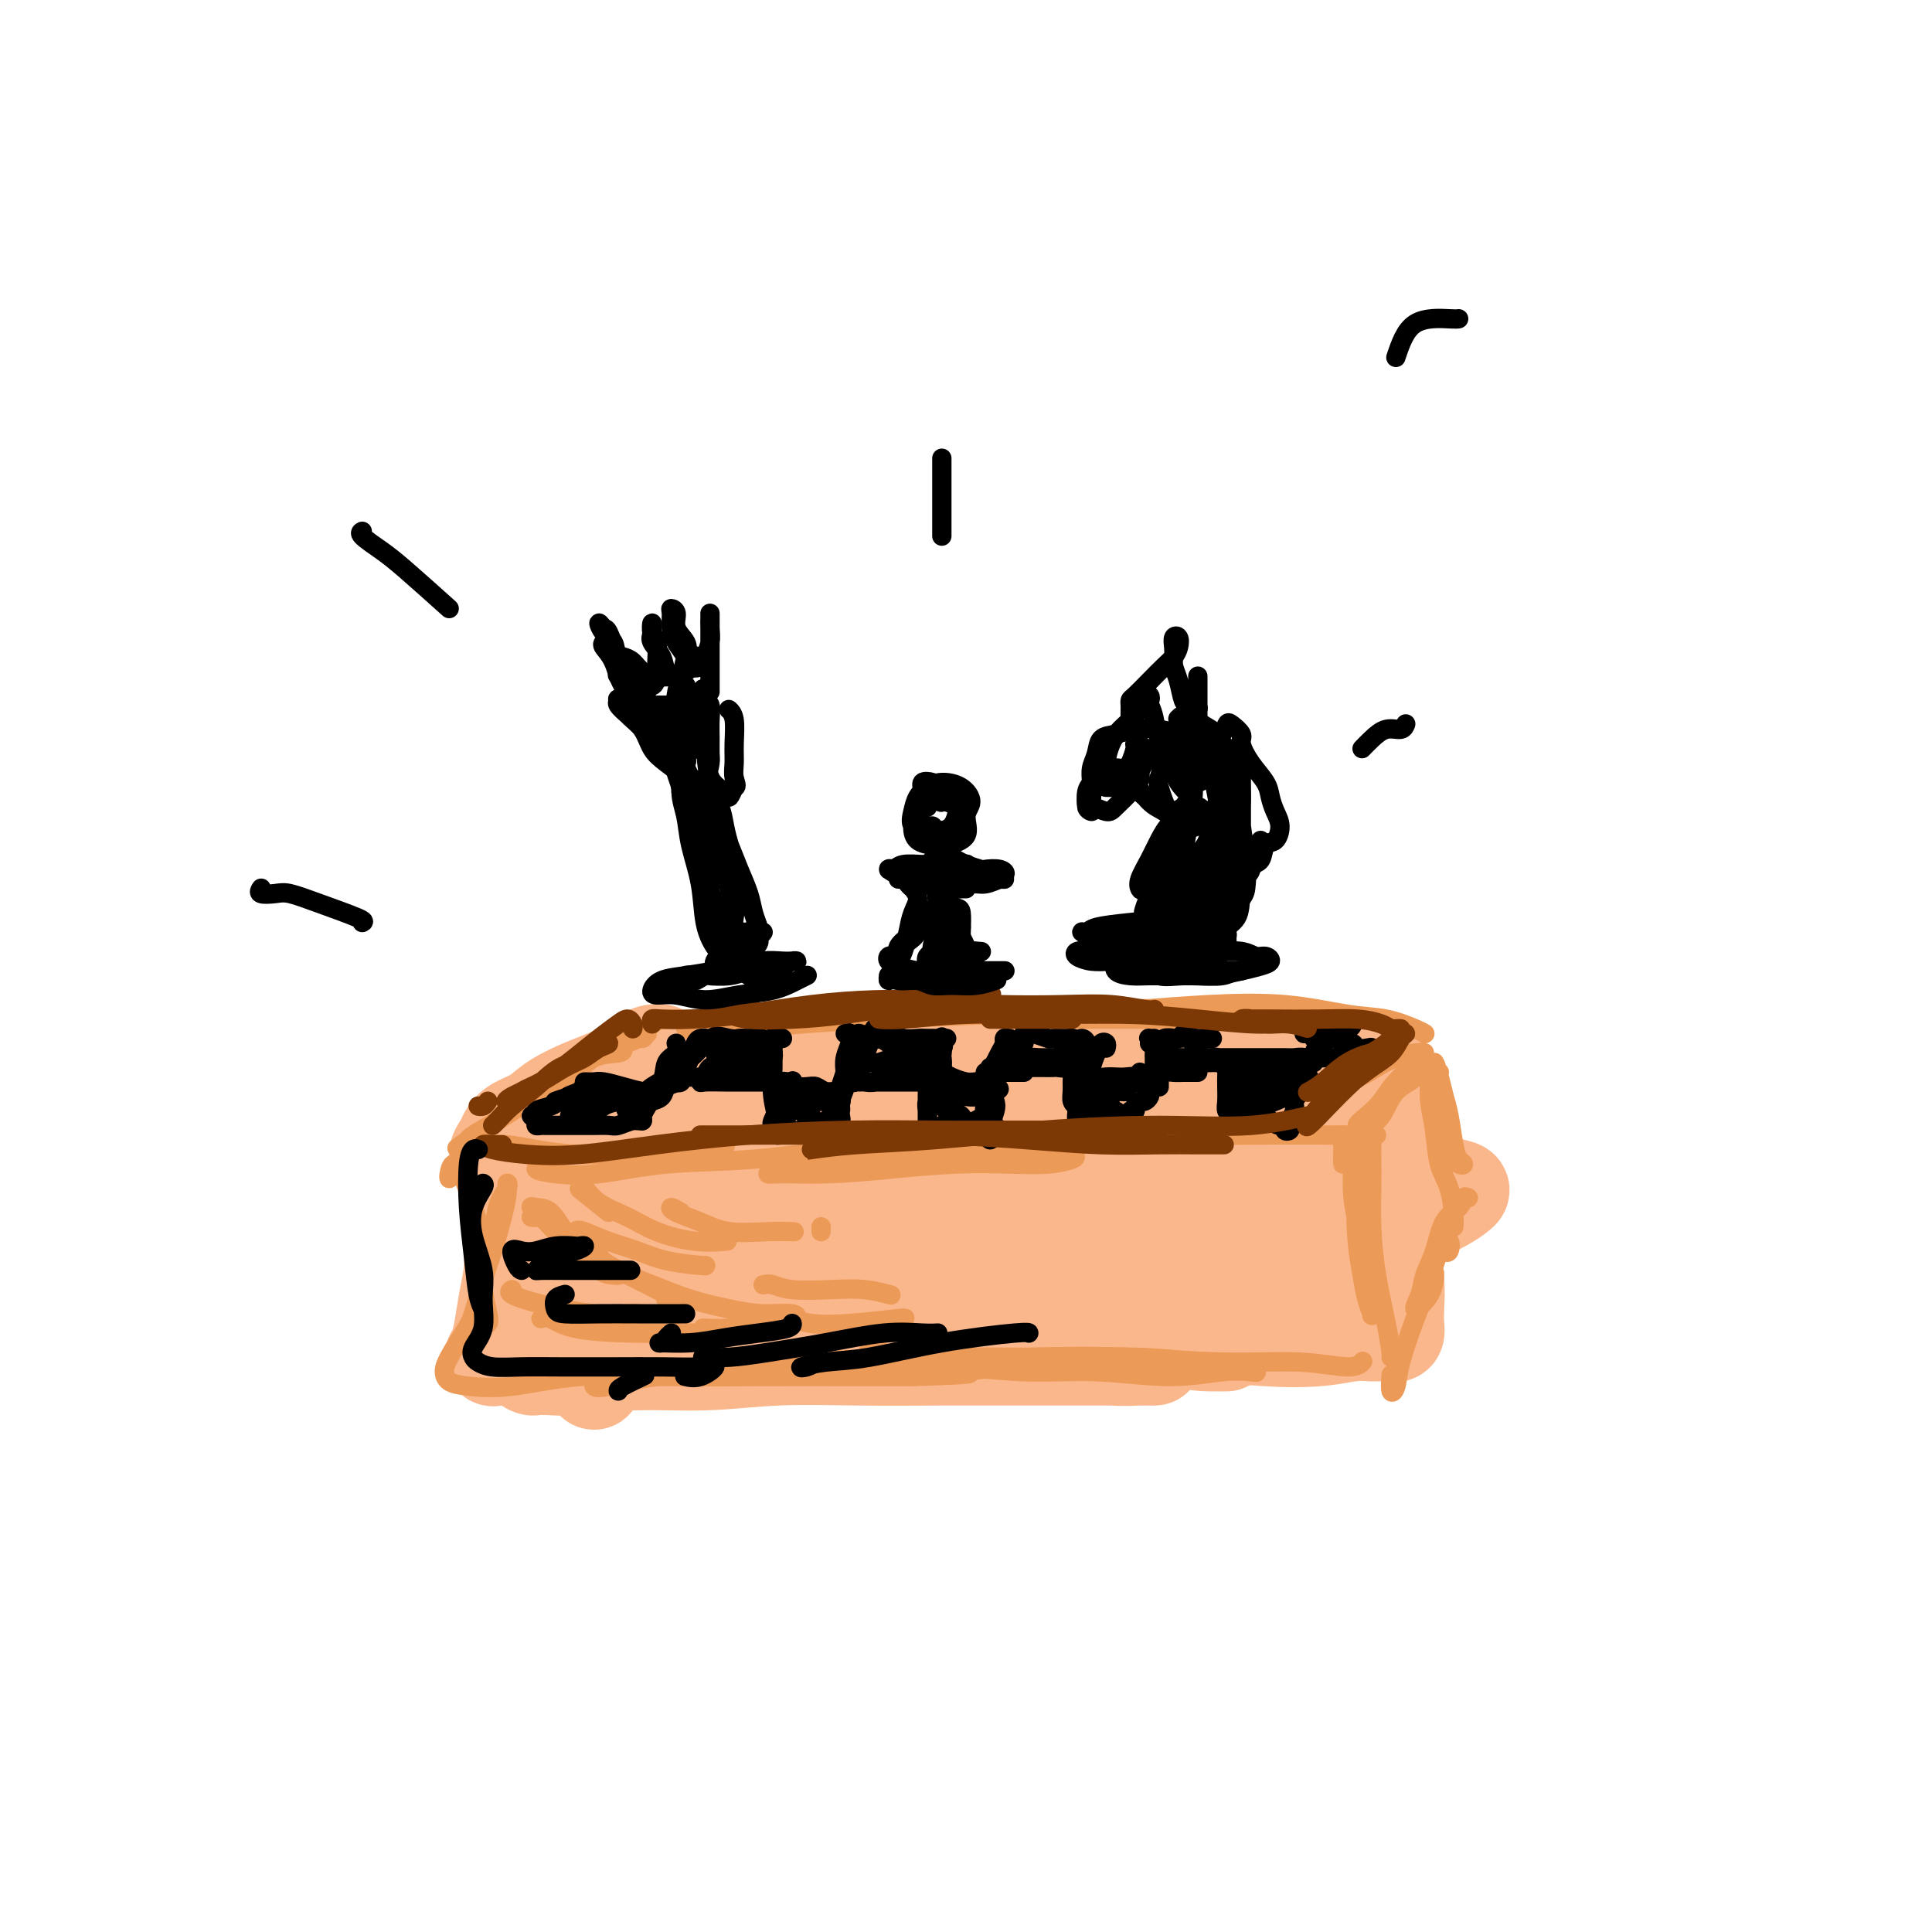 <svg viewBox='0 0 400 400' version='1.1' xmlns='http://www.w3.org/2000/svg' xmlns:xlink='http://www.w3.org/1999/xlink'><g fill='none' stroke='rgb(251,183,140)' stroke-width='20' stroke-linecap='round' stroke-linejoin='round'><path d='M123,242c-0.718,0.425 -1.436,0.850 -2,2c-0.564,1.150 -0.974,3.026 -1,6c-0.026,2.974 0.333,7.044 1,13c0.667,5.956 1.641,13.796 2,18c0.359,4.204 0.103,4.773 0,5c-0.103,0.227 -0.051,0.114 0,0'/><path d='M111,241c0.644,0.111 1.288,0.223 4,0c2.712,-0.223 7.493,-0.780 13,-1c5.507,-0.220 11.741,-0.101 18,0c6.259,0.101 12.544,0.185 19,0c6.456,-0.185 13.082,-0.638 19,-1c5.918,-0.362 11.127,-0.632 16,-1c4.873,-0.368 9.411,-0.832 13,-1c3.589,-0.168 6.228,-0.040 6,0c-0.228,0.040 -3.324,-0.009 -7,0c-3.676,0.009 -7.934,0.076 -13,0c-5.066,-0.076 -10.941,-0.294 -17,0c-6.059,0.294 -12.303,1.098 -20,2c-7.697,0.902 -16.848,1.900 -24,3c-7.152,1.100 -12.303,2.303 -17,3c-4.697,0.697 -8.938,0.888 -9,1c-0.062,0.112 4.056,0.146 8,0c3.944,-0.146 7.715,-0.471 13,-1c5.285,-0.529 12.085,-1.262 19,-2c6.915,-0.738 13.945,-1.480 22,-2c8.055,-0.520 17.135,-0.819 25,-1c7.865,-0.181 14.513,-0.245 20,0c5.487,0.245 9.811,0.798 13,1c3.189,0.202 5.243,0.055 6,0c0.757,-0.055 0.216,-0.016 0,0c-0.216,0.016 -0.108,0.008 0,0'/><path d='M112,250c-0.197,-0.317 -0.393,-0.635 0,-1c0.393,-0.365 1.377,-0.778 2,-1c0.623,-0.222 0.886,-0.252 1,0c0.114,0.252 0.079,0.786 0,2c-0.079,1.214 -0.204,3.109 0,5c0.204,1.891 0.736,3.777 1,6c0.264,2.223 0.261,4.781 0,7c-0.261,2.219 -0.780,4.099 -1,6c-0.220,1.901 -0.141,3.824 0,5c0.141,1.176 0.345,1.604 1,2c0.655,0.396 1.760,0.758 3,1c1.240,0.242 2.613,0.363 5,0c2.387,-0.363 5.788,-1.209 10,-2c4.212,-0.791 9.236,-1.529 15,-2c5.764,-0.471 12.268,-0.677 19,-1c6.732,-0.323 13.690,-0.762 21,-1c7.310,-0.238 14.970,-0.274 22,0c7.030,0.274 13.428,0.859 19,1c5.572,0.141 10.318,-0.162 14,0c3.682,0.162 6.300,0.789 8,1c1.700,0.211 2.482,0.008 2,0c-0.482,-0.008 -2.227,0.180 -5,0c-2.773,-0.180 -6.575,-0.728 -12,-1c-5.425,-0.272 -12.473,-0.267 -19,-1c-6.527,-0.733 -12.532,-2.202 -20,-3c-7.468,-0.798 -16.400,-0.925 -25,-1c-8.600,-0.075 -16.870,-0.099 -24,0c-7.130,0.099 -13.120,0.322 -18,0c-4.880,-0.322 -8.648,-1.189 -11,-2c-2.352,-0.811 -3.287,-1.564 -3,-2c0.287,-0.436 1.796,-0.553 5,-1c3.204,-0.447 8.102,-1.223 13,-2'/><path d='M135,265c6.140,-0.917 12.489,-1.709 19,-2c6.511,-0.291 13.184,-0.082 21,0c7.816,0.082 16.777,0.037 25,0c8.223,-0.037 15.710,-0.067 22,0c6.290,0.067 11.384,0.229 15,0c3.616,-0.229 5.755,-0.850 7,-1c1.245,-0.150 1.595,0.170 0,0c-1.595,-0.170 -5.134,-0.830 -10,-1c-4.866,-0.170 -11.058,0.151 -18,0c-6.942,-0.151 -14.635,-0.775 -23,-1c-8.365,-0.225 -17.403,-0.053 -25,0c-7.597,0.053 -13.754,-0.015 -19,0c-5.246,0.015 -9.583,0.113 -12,0c-2.417,-0.113 -2.916,-0.436 -3,-1c-0.084,-0.564 0.246,-1.370 3,-2c2.754,-0.630 7.930,-1.084 13,-2c5.070,-0.916 10.033,-2.295 16,-3c5.967,-0.705 12.937,-0.736 21,-1c8.063,-0.264 17.220,-0.760 25,-1c7.780,-0.240 14.184,-0.222 21,0c6.816,0.222 14.043,0.649 20,1c5.957,0.351 10.645,0.627 15,1c4.355,0.373 8.377,0.844 11,1c2.623,0.156 3.847,-0.002 5,0c1.153,0.002 2.233,0.166 2,0c-0.233,-0.166 -1.780,-0.660 -4,-1c-2.220,-0.340 -5.111,-0.525 -9,-1c-3.889,-0.475 -8.774,-1.241 -13,-2c-4.226,-0.759 -7.792,-1.512 -12,-2c-4.208,-0.488 -9.060,-0.711 -13,-1c-3.940,-0.289 -6.970,-0.645 -10,-1'/><path d='M225,245c-10.764,-1.359 -8.176,-0.757 -8,-1c0.176,-0.243 -2.062,-1.333 -3,-2c-0.938,-0.667 -0.577,-0.912 0,-1c0.577,-0.088 1.371,-0.021 3,0c1.629,0.021 4.095,-0.006 7,0c2.905,0.006 6.249,0.043 10,0c3.751,-0.043 7.909,-0.166 13,0c5.091,0.166 11.116,0.622 17,1c5.884,0.378 11.627,0.678 16,1c4.373,0.322 7.376,0.666 10,1c2.624,0.334 4.870,0.659 7,1c2.130,0.341 4.143,0.697 5,1c0.857,0.303 0.556,0.554 0,1c-0.556,0.446 -1.368,1.087 -3,2c-1.632,0.913 -4.084,2.096 -6,3c-1.916,0.904 -3.295,1.527 -5,3c-1.705,1.473 -3.737,3.796 -6,6c-2.263,2.204 -4.756,4.290 -7,6c-2.244,1.710 -4.240,3.044 -6,4c-1.760,0.956 -3.284,1.535 -5,2c-1.716,0.465 -3.623,0.818 -5,1c-1.377,0.182 -2.225,0.193 -3,0c-0.775,-0.193 -1.478,-0.590 -2,-1c-0.522,-0.410 -0.863,-0.831 -1,-1c-0.137,-0.169 -0.068,-0.084 0,0'/><path d='M200,237c-0.517,-0.024 -1.035,-0.049 -1,0c0.035,0.049 0.622,0.170 2,0c1.378,-0.170 3.548,-0.632 7,-1c3.452,-0.368 8.186,-0.642 13,-1c4.814,-0.358 9.707,-0.802 15,-1c5.293,-0.198 10.987,-0.152 16,0c5.013,0.152 9.346,0.411 14,1c4.654,0.589 9.629,1.509 13,2c3.371,0.491 5.138,0.553 7,1c1.862,0.447 3.821,1.279 5,2c1.179,0.721 1.580,1.332 1,2c-0.580,0.668 -2.142,1.392 -4,2c-1.858,0.608 -4.013,1.100 -7,2c-2.987,0.900 -6.807,2.209 -11,3c-4.193,0.791 -8.759,1.063 -13,2c-4.241,0.937 -8.158,2.538 -12,4c-3.842,1.462 -7.611,2.786 -10,4c-2.389,1.214 -3.399,2.319 -4,3c-0.601,0.681 -0.794,0.939 -1,1c-0.206,0.061 -0.426,-0.076 1,0c1.426,0.076 4.499,0.363 7,0c2.501,-0.363 4.430,-1.376 7,-2c2.570,-0.624 5.782,-0.858 8,-1c2.218,-0.142 3.442,-0.193 5,0c1.558,0.193 3.450,0.630 4,1c0.550,0.370 -0.243,0.674 -2,1c-1.757,0.326 -4.479,0.676 -7,1c-2.521,0.324 -4.841,0.623 -9,1c-4.159,0.377 -10.158,0.832 -16,1c-5.842,0.168 -11.526,0.048 -17,0c-5.474,-0.048 -10.737,-0.024 -16,0'/><path d='M195,265c-12.422,0.622 -9.978,0.178 -9,0c0.978,-0.178 0.489,-0.089 0,0'/><path d='M106,246c0.362,0.060 0.724,0.120 1,0c0.276,-0.120 0.466,-0.421 1,0c0.534,0.421 1.412,1.564 2,3c0.588,1.436 0.885,3.164 1,5c0.115,1.836 0.046,3.780 0,6c-0.046,2.220 -0.070,4.717 0,7c0.070,2.283 0.232,4.353 0,6c-0.232,1.647 -0.859,2.872 -1,4c-0.141,1.128 0.204,2.158 0,3c-0.204,0.842 -0.958,1.495 -1,2c-0.042,0.505 0.627,0.863 1,1c0.373,0.137 0.449,0.052 1,0c0.551,-0.052 1.577,-0.070 3,0c1.423,0.070 3.243,0.229 6,0c2.757,-0.229 6.449,-0.846 11,-1c4.551,-0.154 9.959,0.155 15,0c5.041,-0.155 9.716,-0.774 15,-1c5.284,-0.226 11.179,-0.061 17,0c5.821,0.061 11.569,0.016 17,0c5.431,-0.016 10.547,-0.004 15,0c4.453,0.004 8.244,0.001 12,0c3.756,-0.001 7.478,0.001 10,0c2.522,-0.001 3.843,-0.003 5,0c1.157,0.003 2.151,0.012 2,0c-0.151,-0.012 -1.447,-0.046 -3,0c-1.553,0.046 -3.363,0.170 -6,0c-2.637,-0.170 -6.102,-0.634 -10,-1c-3.898,-0.366 -8.230,-0.634 -12,-1c-3.770,-0.366 -6.976,-0.829 -11,-1c-4.024,-0.171 -8.864,-0.049 -13,0c-4.136,0.049 -7.568,0.024 -11,0'/><path d='M173,278c-11.552,-0.464 -8.432,-0.124 -8,0c0.432,0.124 -1.823,0.030 -3,0c-1.177,-0.030 -1.275,0.002 -1,0c0.275,-0.002 0.925,-0.038 3,0c2.075,0.038 5.576,0.152 9,0c3.424,-0.152 6.773,-0.569 11,-1c4.227,-0.431 9.333,-0.876 15,-1c5.667,-0.124 11.894,0.072 18,0c6.106,-0.072 12.090,-0.411 17,-1c4.910,-0.589 8.745,-1.428 12,-2c3.255,-0.572 5.930,-0.878 7,-1c1.070,-0.122 0.535,-0.061 0,0'/><path d='M121,237c0.603,-1.127 1.205,-2.254 2,-3c0.795,-0.746 1.782,-1.111 3,-2c1.218,-0.889 2.668,-2.301 4,-3c1.332,-0.699 2.544,-0.686 3,-1c0.456,-0.314 0.154,-0.956 0,-1c-0.154,-0.044 -0.159,0.510 -1,1c-0.841,0.490 -2.516,0.917 -4,2c-1.484,1.083 -2.775,2.824 -4,4c-1.225,1.176 -2.384,1.788 -4,3c-1.616,1.212 -3.690,3.024 -5,4c-1.310,0.976 -1.858,1.115 -2,1c-0.142,-0.115 0.122,-0.483 1,-1c0.878,-0.517 2.372,-1.181 4,-2c1.628,-0.819 3.391,-1.792 5,-3c1.609,-1.208 3.064,-2.649 5,-4c1.936,-1.351 4.352,-2.611 7,-4c2.648,-1.389 5.528,-2.905 7,-4c1.472,-1.095 1.538,-1.767 2,-2c0.462,-0.233 1.322,-0.025 1,0c-0.322,0.025 -1.825,-0.133 -3,0c-1.175,0.133 -2.023,0.557 -3,1c-0.977,0.443 -2.084,0.905 -3,1c-0.916,0.095 -1.639,-0.177 -2,0c-0.361,0.177 -0.358,0.802 0,1c0.358,0.198 1.070,-0.031 3,0c1.930,0.031 5.077,0.324 9,0c3.923,-0.324 8.621,-1.263 14,-2c5.379,-0.737 11.439,-1.272 17,-2c5.561,-0.728 10.625,-1.649 16,-2c5.375,-0.351 11.063,-0.133 16,0c4.937,0.133 9.125,0.181 13,0c3.875,-0.181 7.438,-0.590 11,-1'/><path d='M233,218c16.267,-1.203 8.433,-1.210 5,-1c-3.433,0.210 -2.465,0.636 -4,1c-1.535,0.364 -5.573,0.664 -10,1c-4.427,0.336 -9.241,0.706 -14,1c-4.759,0.294 -9.461,0.510 -15,1c-5.539,0.490 -11.913,1.253 -18,2c-6.087,0.747 -11.887,1.476 -16,2c-4.113,0.524 -6.539,0.843 -8,1c-1.461,0.157 -1.959,0.154 -2,0c-0.041,-0.154 0.373,-0.458 2,-1c1.627,-0.542 4.466,-1.322 8,-2c3.534,-0.678 7.762,-1.254 12,-2c4.238,-0.746 8.484,-1.661 14,-2c5.516,-0.339 12.301,-0.103 19,0c6.699,0.103 13.312,0.073 19,0c5.688,-0.073 10.451,-0.187 15,0c4.549,0.187 8.883,0.676 13,1c4.117,0.324 8.016,0.483 11,1c2.984,0.517 5.052,1.391 7,2c1.948,0.609 3.777,0.952 5,1c1.223,0.048 1.840,-0.198 2,0c0.160,0.198 -0.139,0.842 0,1c0.139,0.158 0.714,-0.168 1,0c0.286,0.168 0.284,0.829 0,1c-0.284,0.171 -0.849,-0.150 -1,0c-0.151,0.150 0.113,0.771 0,1c-0.113,0.229 -0.604,0.065 -1,0c-0.396,-0.065 -0.698,-0.033 -1,0'/><path d='M276,227c-0.402,0.573 0.094,1.007 0,1c-0.094,-0.007 -0.777,-0.454 -1,0c-0.223,0.454 0.013,1.811 0,3c-0.013,1.189 -0.277,2.211 -1,4c-0.723,1.789 -1.905,4.346 -3,8c-1.095,3.654 -2.102,8.407 -3,12c-0.898,3.593 -1.685,6.027 -2,7c-0.315,0.973 -0.157,0.487 0,0'/><path d='M286,222c-0.083,-0.997 -0.166,-1.993 0,-2c0.166,-0.007 0.581,0.977 1,2c0.419,1.023 0.843,2.086 1,4c0.157,1.914 0.046,4.680 0,7c-0.046,2.320 -0.026,4.193 0,7c0.026,2.807 0.059,6.547 0,10c-0.059,3.453 -0.211,6.617 0,9c0.211,2.383 0.785,3.983 1,6c0.215,2.017 0.070,4.449 0,6c-0.070,1.551 -0.064,2.219 0,3c0.064,0.781 0.188,1.674 0,2c-0.188,0.326 -0.688,0.087 -1,0c-0.312,-0.087 -0.438,-0.020 -1,0c-0.562,0.020 -1.561,-0.008 -2,0c-0.439,0.008 -0.318,0.051 -1,0c-0.682,-0.051 -2.169,-0.196 -4,0c-1.831,0.196 -4.008,0.732 -7,1c-2.992,0.268 -6.801,0.268 -11,0c-4.199,-0.268 -8.790,-0.804 -13,-1c-4.210,-0.196 -8.038,-0.053 -11,0c-2.962,0.053 -5.056,0.014 -7,0c-1.944,-0.014 -3.737,-0.004 -5,0c-1.263,0.004 -1.994,0.001 -2,0c-0.006,-0.001 0.715,-0.000 2,0c1.285,0.000 3.134,0.000 5,0c1.866,-0.000 3.747,-0.000 6,0c2.253,0.000 4.876,0.000 7,0c2.124,-0.000 3.750,-0.000 5,0c1.250,0.000 2.125,0.000 3,0'/><path d='M252,276c3.423,-0.220 -1.018,-0.770 -5,-1c-3.982,-0.230 -7.503,-0.139 -12,0c-4.497,0.139 -9.968,0.326 -16,0c-6.032,-0.326 -12.624,-1.165 -19,-2c-6.376,-0.835 -12.536,-1.667 -15,-2c-2.464,-0.333 -1.232,-0.166 0,0'/><path d='M137,219c-0.049,0.109 -0.098,0.217 0,0c0.098,-0.217 0.344,-0.760 0,-1c-0.344,-0.240 -1.279,-0.178 -2,0c-0.721,0.178 -1.228,0.473 -2,1c-0.772,0.527 -1.808,1.286 -3,2c-1.192,0.714 -2.539,1.385 -4,2c-1.461,0.615 -3.036,1.176 -5,2c-1.964,0.824 -4.319,1.911 -6,3c-1.681,1.089 -2.690,2.179 -4,3c-1.310,0.821 -2.922,1.374 -4,2c-1.078,0.626 -1.621,1.326 -2,2c-0.379,0.674 -0.595,1.323 -1,2c-0.405,0.677 -0.998,1.384 -1,2c-0.002,0.616 0.588,1.142 1,2c0.412,0.858 0.647,2.048 1,3c0.353,0.952 0.824,1.666 1,3c0.176,1.334 0.058,3.287 0,5c-0.058,1.713 -0.057,3.186 0,5c0.057,1.814 0.169,3.968 0,6c-0.169,2.032 -0.618,3.942 -1,6c-0.382,2.058 -0.696,4.263 -1,6c-0.304,1.737 -0.598,3.005 -1,4c-0.402,0.995 -0.914,1.716 -1,2c-0.086,0.284 0.253,0.129 1,0c0.747,-0.129 1.901,-0.234 3,0c1.099,0.234 2.141,0.805 4,1c1.859,0.195 4.534,0.014 8,0c3.466,-0.014 7.721,0.140 13,0c5.279,-0.140 11.580,-0.574 18,-1c6.420,-0.426 12.959,-0.846 18,-1c5.041,-0.154 8.583,-0.044 10,0c1.417,0.044 0.708,0.022 0,0'/></g>
<g fill='none' stroke='rgb(236,154,87)' stroke-width='4' stroke-linecap='round' stroke-linejoin='round'><path d='M129,217c0.042,0.410 0.083,0.820 -1,1c-1.083,0.180 -3.292,0.130 -5,1c-1.708,0.870 -2.917,2.658 -5,4c-2.083,1.342 -5.040,2.236 -7,3c-1.960,0.764 -2.922,1.397 -4,2c-1.078,0.603 -2.271,1.175 -2,1c0.271,-0.175 2.006,-1.097 4,-2c1.994,-0.903 4.246,-1.788 6,-3c1.754,-1.212 3.009,-2.751 5,-4c1.991,-1.249 4.719,-2.208 7,-3c2.281,-0.792 4.117,-1.417 5,-2c0.883,-0.583 0.813,-1.123 1,-1c0.187,0.123 0.631,0.908 0,1c-0.631,0.092 -2.336,-0.509 -4,0c-1.664,0.509 -3.288,2.128 -5,3c-1.712,0.872 -3.512,0.998 -5,2c-1.488,1.002 -2.664,2.880 -4,4c-1.336,1.120 -2.832,1.481 -4,2c-1.168,0.519 -2.007,1.194 -2,1c0.007,-0.194 0.860,-1.258 2,-2c1.140,-0.742 2.567,-1.161 4,-2c1.433,-0.839 2.871,-2.099 4,-3c1.129,-0.901 1.949,-1.445 3,-2c1.051,-0.555 2.334,-1.121 2,-1c-0.334,0.121 -2.286,0.929 -4,2c-1.714,1.071 -3.191,2.406 -5,4c-1.809,1.594 -3.949,3.448 -6,5c-2.051,1.552 -4.014,2.802 -6,4c-1.986,1.198 -3.996,2.342 -5,3c-1.004,0.658 -1.002,0.829 -1,1'/><path d='M97,236c-4.167,3.000 -2.083,1.500 0,0'/><path d='M97,237c-0.366,-0.006 -0.732,-0.012 0,0c0.732,0.012 2.561,0.041 4,0c1.439,-0.041 2.487,-0.153 4,0c1.513,0.153 3.489,0.569 6,1c2.511,0.431 5.556,0.876 9,1c3.444,0.124 7.288,-0.072 11,0c3.712,0.072 7.294,0.411 10,0c2.706,-0.411 4.536,-1.572 6,-2c1.464,-0.428 2.561,-0.122 3,0c0.439,0.122 0.219,0.061 0,0'/><path d='M114,241c-1.532,0.325 -3.063,0.649 -3,1c0.063,0.351 1.721,0.727 4,1c2.279,0.273 5.179,0.441 9,0c3.821,-0.441 8.562,-1.491 14,-2c5.438,-0.509 11.574,-0.477 18,-1c6.426,-0.523 13.144,-1.601 19,-2c5.856,-0.399 10.851,-0.118 16,0c5.149,0.118 10.453,0.074 15,0c4.547,-0.074 8.339,-0.177 11,0c2.661,0.177 4.192,0.635 5,1c0.808,0.365 0.893,0.636 0,1c-0.893,0.364 -2.765,0.819 -5,1c-2.235,0.181 -4.832,0.087 -8,0c-3.168,-0.087 -6.906,-0.166 -11,0c-4.094,0.166 -8.543,0.577 -13,1c-4.457,0.423 -8.923,0.859 -13,1c-4.077,0.141 -7.767,-0.011 -10,0c-2.233,0.011 -3.009,0.187 -3,0c0.009,-0.187 0.805,-0.737 3,-1c2.195,-0.263 5.791,-0.238 10,-1c4.209,-0.762 9.031,-2.309 15,-3c5.969,-0.691 13.083,-0.525 20,-1c6.917,-0.475 13.636,-1.591 20,-2c6.364,-0.409 12.374,-0.109 18,0c5.626,0.109 10.867,0.029 16,0c5.133,-0.029 10.159,-0.008 14,0c3.841,0.008 6.496,0.002 8,0c1.504,-0.002 1.858,-0.001 2,0c0.142,0.001 0.071,0.000 0,0'/><path d='M296,220c-0.312,0.076 -0.625,0.153 -1,0c-0.375,-0.153 -0.813,-0.535 -1,0c-0.187,0.535 -0.122,1.987 -1,3c-0.878,1.013 -2.700,1.587 -4,3c-1.300,1.413 -2.080,3.667 -3,5c-0.920,1.333 -1.980,1.747 -3,2c-1.020,0.253 -2.000,0.346 -2,0c-0.000,-0.346 0.979,-1.130 2,-2c1.021,-0.870 2.082,-1.827 3,-3c0.918,-1.173 1.692,-2.564 3,-4c1.308,-1.436 3.152,-2.918 4,-4c0.848,-1.082 0.702,-1.762 1,-2c0.298,-0.238 1.039,-0.032 1,0c-0.039,0.032 -0.859,-0.111 -2,0c-1.141,0.111 -2.604,0.474 -4,1c-1.396,0.526 -2.725,1.213 -4,2c-1.275,0.787 -2.497,1.673 -4,2c-1.503,0.327 -3.287,0.093 -4,0c-0.713,-0.093 -0.357,-0.047 0,0'/><path d='M134,214c-0.063,-0.342 -0.125,-0.684 0,-1c0.125,-0.316 0.439,-0.606 1,-1c0.561,-0.394 1.370,-0.890 3,-1c1.630,-0.110 4.081,0.168 8,0c3.919,-0.168 9.307,-0.781 14,-1c4.693,-0.219 8.691,-0.045 13,0c4.309,0.045 8.927,-0.040 14,0c5.073,0.040 10.600,0.206 15,0c4.400,-0.206 7.674,-0.783 11,-1c3.326,-0.217 6.704,-0.072 9,0c2.296,0.072 3.510,0.072 4,0c0.490,-0.072 0.255,-0.215 -1,0c-1.255,0.215 -3.530,0.789 -7,1c-3.470,0.211 -8.134,0.060 -10,0c-1.866,-0.060 -0.933,-0.030 0,0'/><path d='M152,213c-3.118,-0.002 -6.236,-0.003 -8,0c-1.764,0.003 -2.175,0.012 -2,0c0.175,-0.012 0.936,-0.045 3,0c2.064,0.045 5.430,0.166 9,0c3.570,-0.166 7.345,-0.620 12,-1c4.655,-0.380 10.191,-0.687 17,-1c6.809,-0.313 14.889,-0.634 23,-1c8.111,-0.366 16.251,-0.777 23,-1c6.749,-0.223 12.107,-0.257 17,0c4.893,0.257 9.320,0.805 13,1c3.680,0.195 6.613,0.038 9,0c2.387,-0.038 4.230,0.042 5,0c0.770,-0.042 0.469,-0.208 -1,0c-1.469,0.208 -4.104,0.788 -7,1c-2.896,0.212 -6.051,0.057 -10,0c-3.949,-0.057 -8.692,-0.014 -13,0c-4.308,0.014 -8.180,0.001 -12,0c-3.820,-0.001 -7.589,0.011 -10,0c-2.411,-0.011 -3.465,-0.045 -4,0c-0.535,0.045 -0.550,0.168 1,0c1.550,-0.168 4.667,-0.626 8,-1c3.333,-0.374 6.882,-0.662 11,-1c4.118,-0.338 8.805,-0.725 14,-1c5.195,-0.275 10.898,-0.438 16,0c5.102,0.438 9.602,1.476 13,2c3.398,0.524 5.694,0.532 8,1c2.306,0.468 4.621,1.395 6,2c1.379,0.605 1.823,0.887 2,1c0.177,0.113 0.089,0.056 0,0'/><path d='M298,222c-0.399,-0.245 -0.797,-0.490 -1,-1c-0.203,-0.510 -0.209,-1.283 0,-1c0.209,0.283 0.633,1.624 1,3c0.367,1.376 0.677,2.789 1,4c0.323,1.211 0.659,2.221 1,4c0.341,1.779 0.688,4.328 1,6c0.312,1.672 0.588,2.469 1,3c0.412,0.531 0.958,0.797 1,1c0.042,0.203 -0.420,0.342 -1,0c-0.580,-0.342 -1.279,-1.166 -2,-2c-0.721,-0.834 -1.465,-1.677 -2,-3c-0.535,-1.323 -0.861,-3.124 -1,-5c-0.139,-1.876 -0.091,-3.827 0,-5c0.091,-1.173 0.224,-1.570 0,-2c-0.224,-0.430 -0.804,-0.895 -1,-1c-0.196,-0.105 -0.007,0.149 0,1c0.007,0.851 -0.166,2.297 0,4c0.166,1.703 0.671,3.661 1,6c0.329,2.339 0.480,5.058 1,7c0.520,1.942 1.407,3.108 2,5c0.593,1.892 0.890,4.509 1,6c0.110,1.491 0.031,1.854 0,2c-0.031,0.146 -0.016,0.073 0,0'/><path d='M304,248c-0.388,-0.175 -0.776,-0.350 -1,0c-0.224,0.350 -0.282,1.226 -1,2c-0.718,0.774 -2.094,1.446 -3,3c-0.906,1.554 -1.343,3.988 -2,6c-0.657,2.012 -1.535,3.600 -2,5c-0.465,1.400 -0.517,2.613 -1,4c-0.483,1.387 -1.398,2.949 -1,3c0.398,0.051 2.107,-1.409 3,-3c0.893,-1.591 0.969,-3.312 1,-4c0.031,-0.688 0.015,-0.344 0,0'/><path d='M299,259c0.373,0.251 0.747,0.503 1,0c0.253,-0.503 0.387,-1.759 0,-2c-0.387,-0.241 -1.294,0.533 -2,2c-0.706,1.467 -1.212,3.625 -2,6c-0.788,2.375 -1.857,4.965 -3,8c-1.143,3.035 -2.359,6.515 -3,9c-0.641,2.485 -0.708,3.975 -1,5c-0.292,1.025 -0.809,1.584 -1,1c-0.191,-0.584 -0.054,-2.310 0,-3c0.054,-0.690 0.027,-0.345 0,0'/><path d='M278,241c-0.006,-0.012 -0.012,-0.025 0,-1c0.012,-0.975 0.041,-2.913 0,-4c-0.041,-1.087 -0.153,-1.322 0,-1c0.153,0.322 0.569,1.203 1,2c0.431,0.797 0.876,1.511 1,3c0.124,1.489 -0.072,3.755 0,6c0.072,2.245 0.412,4.470 1,7c0.588,2.530 1.422,5.364 2,8c0.578,2.636 0.898,5.074 1,7c0.102,1.926 -0.014,3.338 0,4c0.014,0.662 0.160,0.572 0,0c-0.160,-0.572 -0.625,-1.628 -1,-3c-0.375,-1.372 -0.661,-3.062 -1,-5c-0.339,-1.938 -0.732,-4.125 -1,-7c-0.268,-2.875 -0.412,-6.438 0,-10c0.412,-3.562 1.378,-7.124 2,-9c0.622,-1.876 0.898,-2.067 1,-2c0.102,0.067 0.029,0.394 0,1c-0.029,0.606 -0.015,1.493 0,3c0.015,1.507 0.032,3.633 0,6c-0.032,2.367 -0.114,4.974 0,8c0.114,3.026 0.423,6.471 1,10c0.577,3.529 1.423,7.142 2,10c0.577,2.858 0.886,4.962 1,6c0.114,1.038 0.033,1.011 0,1c-0.033,-0.011 -0.016,-0.005 0,0'/><path d='M93,244c-0.064,-0.140 -0.129,-0.281 0,-1c0.129,-0.719 0.450,-2.018 1,-2c0.550,0.018 1.328,1.353 2,3c0.672,1.647 1.239,3.608 2,6c0.761,2.392 1.718,5.217 2,8c0.282,2.783 -0.110,5.526 0,8c0.110,2.474 0.723,4.680 1,6c0.277,1.320 0.220,1.755 0,2c-0.220,0.245 -0.602,0.302 -1,0c-0.398,-0.302 -0.813,-0.961 -1,-2c-0.187,-1.039 -0.148,-2.456 0,-4c0.148,-1.544 0.404,-3.213 1,-5c0.596,-1.787 1.533,-3.690 2,-6c0.467,-2.310 0.463,-5.026 1,-7c0.537,-1.974 1.616,-3.204 2,-4c0.384,-0.796 0.073,-1.157 0,-1c-0.073,0.157 0.093,0.832 0,2c-0.093,1.168 -0.447,2.828 -1,5c-0.553,2.172 -1.307,4.857 -2,7c-0.693,2.143 -1.324,3.743 -2,6c-0.676,2.257 -1.395,5.172 -2,7c-0.605,1.828 -1.096,2.570 -2,4c-0.904,1.430 -2.223,3.548 -3,5c-0.777,1.452 -1.014,2.238 -1,3c0.014,0.762 0.279,1.500 1,2c0.721,0.500 1.900,0.761 4,1c2.100,0.239 5.122,0.456 9,0c3.878,-0.456 8.611,-1.586 14,-2c5.389,-0.414 11.434,-0.111 18,0c6.566,0.111 13.652,0.030 20,0c6.348,-0.030 11.956,-0.009 17,0c5.044,0.009 9.522,0.004 14,0'/><path d='M189,285c16.272,-0.492 10.953,-0.720 11,-1c0.047,-0.280 5.461,-0.610 8,-1c2.539,-0.390 2.205,-0.838 2,-1c-0.205,-0.162 -0.279,-0.036 -2,0c-1.721,0.036 -5.089,-0.017 -9,0c-3.911,0.017 -8.364,0.103 -13,0c-4.636,-0.103 -9.457,-0.395 -15,0c-5.543,0.395 -11.810,1.476 -18,2c-6.190,0.524 -12.302,0.491 -17,1c-4.698,0.509 -7.983,1.560 -10,2c-2.017,0.440 -2.767,0.269 -3,0c-0.233,-0.269 0.052,-0.636 2,-1c1.948,-0.364 5.560,-0.724 10,-1c4.440,-0.276 9.708,-0.467 15,-1c5.292,-0.533 10.606,-1.408 18,-2c7.394,-0.592 16.866,-0.902 25,-1c8.134,-0.098 14.929,0.016 22,0c7.071,-0.016 14.417,-0.162 20,0c5.583,0.162 9.404,0.630 13,1c3.596,0.370 6.966,0.640 9,1c2.034,0.360 2.732,0.810 3,1c0.268,0.190 0.107,0.119 -1,0c-1.107,-0.119 -3.159,-0.285 -6,0c-2.841,0.285 -6.470,1.022 -11,1c-4.530,-0.022 -9.962,-0.804 -15,-1c-5.038,-0.196 -9.684,0.193 -15,0c-5.316,-0.193 -11.303,-0.969 -16,-1c-4.697,-0.031 -8.104,0.682 -10,1c-1.896,0.318 -2.280,0.239 -2,0c0.280,-0.239 1.223,-0.640 4,-1c2.777,-0.360 7.389,-0.680 12,-1'/><path d='M200,282c4.450,-0.518 8.575,-0.814 14,-1c5.425,-0.186 12.151,-0.264 19,0c6.849,0.264 13.821,0.869 20,1c6.179,0.131 11.563,-0.212 16,0c4.437,0.212 7.925,0.980 10,1c2.075,0.020 2.736,-0.709 3,-1c0.264,-0.291 0.132,-0.146 0,0'/><path d='M110,252c0.377,0.067 0.755,0.133 1,0c0.245,-0.133 0.359,-0.467 1,0c0.641,0.467 1.809,1.733 3,3c1.191,1.267 2.404,2.534 4,4c1.596,1.466 3.576,3.130 5,4c1.424,0.870 2.292,0.944 3,1c0.708,0.056 1.256,0.092 1,0c-0.256,-0.092 -1.317,-0.312 -2,-1c-0.683,-0.688 -0.988,-1.844 -2,-3c-1.012,-1.156 -2.731,-2.311 -4,-3c-1.269,-0.689 -2.087,-0.911 -3,-2c-0.913,-1.089 -1.922,-3.044 -3,-4c-1.078,-0.956 -2.226,-0.913 -3,-1c-0.774,-0.087 -1.173,-0.303 -1,0c0.173,0.303 0.917,1.124 2,2c1.083,0.876 2.505,1.808 4,3c1.495,1.192 3.062,2.645 5,4c1.938,1.355 4.246,2.612 7,4c2.754,1.388 5.955,2.908 8,4c2.045,1.092 2.935,1.755 3,2c0.065,0.245 -0.696,0.070 -1,0c-0.304,-0.070 -0.152,-0.035 0,0'/><path d='M106,267c-0.396,0.257 -0.792,0.514 0,1c0.792,0.486 2.773,1.202 6,2c3.227,0.798 7.700,1.678 11,2c3.300,0.322 5.427,0.087 7,0c1.573,-0.087 2.592,-0.025 3,0c0.408,0.025 0.204,0.012 0,0'/><path d='M112,273c0.555,-0.196 1.110,-0.391 2,0c0.890,0.391 2.113,1.369 5,2c2.887,0.631 7.436,0.915 12,1c4.564,0.085 9.143,-0.030 13,0c3.857,0.030 6.993,0.204 9,0c2.007,-0.204 2.887,-0.786 4,-1c1.113,-0.214 2.461,-0.061 3,0c0.539,0.061 0.270,0.031 0,0'/><path d='M146,275c-0.401,-0.022 -0.801,-0.043 0,0c0.801,0.043 2.804,0.151 5,0c2.196,-0.151 4.585,-0.562 7,-1c2.415,-0.438 4.855,-0.904 6,-1c1.145,-0.096 0.995,0.180 1,0c0.005,-0.180 0.167,-0.814 -1,-1c-1.167,-0.186 -3.662,0.075 -6,0c-2.338,-0.075 -4.520,-0.486 -7,-1c-2.480,-0.514 -5.258,-1.131 -8,-2c-2.742,-0.869 -5.447,-1.990 -8,-3c-2.553,-1.010 -4.954,-1.910 -7,-3c-2.046,-1.090 -3.735,-2.371 -5,-3c-1.265,-0.629 -2.104,-0.608 -3,-1c-0.896,-0.392 -1.847,-1.199 -2,-2c-0.153,-0.801 0.493,-1.595 1,-2c0.507,-0.405 0.875,-0.420 2,0c1.125,0.420 3.005,1.275 5,2c1.995,0.725 4.104,1.318 6,2c1.896,0.682 3.580,1.451 6,2c2.420,0.549 5.574,0.879 7,1c1.426,0.121 1.122,0.035 1,0c-0.122,-0.035 -0.061,-0.017 0,0'/><path d='M126,251c-1.983,-1.597 -3.967,-3.193 -5,-4c-1.033,-0.807 -1.116,-0.823 -1,-1c0.116,-0.177 0.430,-0.513 1,0c0.570,0.513 1.397,1.875 3,3c1.603,1.125 3.982,2.014 6,3c2.018,0.986 3.675,2.068 6,3c2.325,0.932 5.318,1.712 8,2c2.682,0.288 5.052,0.082 6,0c0.948,-0.082 0.474,-0.041 0,0'/><path d='M141,251c-0.841,-0.491 -1.682,-0.983 -2,-1c-0.318,-0.017 -0.113,0.440 1,1c1.113,0.560 3.132,1.222 5,2c1.868,0.778 3.583,1.673 6,2c2.417,0.327 5.535,0.088 8,0c2.465,-0.088 4.276,-0.025 5,0c0.724,0.025 0.362,0.013 0,0'/><path d='M170,254c0.000,0.422 0.000,0.844 0,1c0.000,0.156 0.000,0.044 0,0c0.000,-0.044 0.000,-0.022 0,0'/><path d='M158,266c0.589,-0.111 1.178,-0.222 2,0c0.822,0.222 1.878,0.778 4,1c2.122,0.222 5.311,0.111 8,0c2.689,-0.111 4.878,-0.222 7,0c2.122,0.222 4.178,0.778 5,1c0.822,0.222 0.411,0.111 0,0'/><path d='M164,273c-0.289,-0.105 -0.579,-0.210 0,0c0.579,0.210 2.025,0.736 4,1c1.975,0.264 4.478,0.267 8,0c3.522,-0.267 8.064,-0.803 10,-1c1.936,-0.197 1.268,-0.056 1,0c-0.268,0.056 -0.134,0.028 0,0'/><path d='M181,278c-0.619,0.310 -1.238,0.619 -1,1c0.238,0.381 1.333,0.833 2,1c0.667,0.167 0.905,0.048 1,0c0.095,-0.048 0.048,-0.024 0,0'/></g>
<g fill='none' stroke='rgb(0,0,0)' stroke-width='4' stroke-linecap='round' stroke-linejoin='round'><path d='M121,224c0.711,0.022 1.423,0.045 2,0c0.577,-0.045 1.021,-0.156 2,0c0.979,0.156 2.494,0.581 4,1c1.506,0.419 3.002,0.834 4,1c0.998,0.166 1.499,0.082 2,0c0.501,-0.082 1.001,-0.164 1,0c-0.001,0.164 -0.503,0.573 -1,1c-0.497,0.427 -0.991,0.871 -2,1c-1.009,0.129 -2.535,-0.056 -4,0c-1.465,0.056 -2.870,0.353 -4,1c-1.130,0.647 -1.985,1.644 -3,2c-1.015,0.356 -2.189,0.072 -3,0c-0.811,-0.072 -1.258,0.069 -1,0c0.258,-0.069 1.220,-0.347 2,-1c0.780,-0.653 1.377,-1.681 2,-2c0.623,-0.319 1.271,0.073 2,0c0.729,-0.073 1.540,-0.610 2,-1c0.460,-0.390 0.569,-0.634 1,-1c0.431,-0.366 1.185,-0.854 1,-1c-0.185,-0.146 -1.309,0.052 -2,0c-0.691,-0.052 -0.947,-0.353 -2,0c-1.053,0.353 -2.901,1.360 -4,2c-1.099,0.640 -1.449,0.914 -2,1c-0.551,0.086 -1.302,-0.015 -2,0c-0.698,0.015 -1.342,0.147 -1,0c0.342,-0.147 1.671,-0.574 3,-1'/><path d='M118,227c-1.207,0.149 0.777,-0.480 2,-1c1.223,-0.520 1.686,-0.931 2,-1c0.314,-0.069 0.480,0.205 1,0c0.520,-0.205 1.392,-0.889 1,-1c-0.392,-0.111 -2.050,0.351 -3,1c-0.950,0.649 -1.192,1.484 -2,2c-0.808,0.516 -2.183,0.712 -3,1c-0.817,0.288 -1.077,0.668 -2,1c-0.923,0.332 -2.511,0.614 -3,1c-0.489,0.386 0.121,0.874 0,1c-0.121,0.126 -0.972,-0.110 -1,0c-0.028,0.110 0.766,0.565 1,1c0.234,0.435 -0.093,0.849 0,1c0.093,0.151 0.604,0.041 1,0c0.396,-0.041 0.675,-0.011 1,0c0.325,0.011 0.694,0.003 1,0c0.306,-0.003 0.547,-0.001 1,0c0.453,0.001 1.118,0.001 2,0c0.882,-0.001 1.983,-0.004 3,0c1.017,0.004 1.951,0.015 3,0c1.049,-0.015 2.211,-0.057 3,0c0.789,0.057 1.203,0.211 2,0c0.797,-0.211 1.975,-0.788 3,-1c1.025,-0.212 1.896,-0.060 2,0c0.104,0.060 -0.560,0.026 -1,0c-0.440,-0.026 -0.657,-0.046 -1,0c-0.343,0.046 -0.812,0.156 -1,0c-0.188,-0.156 -0.094,-0.578 0,-1'/><path d='M130,231c2.947,-0.492 0.813,-0.723 0,-1c-0.813,-0.277 -0.305,-0.600 0,-1c0.305,-0.400 0.408,-0.878 1,-1c0.592,-0.122 1.674,0.112 2,0c0.326,-0.112 -0.105,-0.569 0,-1c0.105,-0.431 0.744,-0.838 1,-1c0.256,-0.162 0.128,-0.081 0,0'/><path d='M146,215c0.089,0.015 0.179,0.031 0,0c-0.179,-0.031 -0.625,-0.108 -1,0c-0.375,0.108 -0.678,0.400 -1,1c-0.322,0.600 -0.661,1.509 -1,2c-0.339,0.491 -0.676,0.563 -1,1c-0.324,0.437 -0.636,1.237 -1,2c-0.364,0.763 -0.781,1.487 -1,2c-0.219,0.513 -0.239,0.813 0,1c0.239,0.187 0.738,0.260 1,0c0.262,-0.260 0.286,-0.853 1,-1c0.714,-0.147 2.117,0.153 3,0c0.883,-0.153 1.247,-0.759 2,-1c0.753,-0.241 1.897,-0.117 3,0c1.103,0.117 2.166,0.228 3,0c0.834,-0.228 1.440,-0.796 2,-1c0.560,-0.204 1.075,-0.044 1,0c-0.075,0.044 -0.740,-0.027 -1,0c-0.260,0.027 -0.116,0.152 0,0c0.116,-0.152 0.204,-0.579 0,-1c-0.204,-0.421 -0.702,-0.834 -1,-1c-0.298,-0.166 -0.398,-0.086 -1,0c-0.602,0.086 -1.706,0.177 -2,0c-0.294,-0.177 0.221,-0.622 0,-1c-0.221,-0.378 -1.178,-0.690 -2,-1c-0.822,-0.310 -1.509,-0.619 -2,-1c-0.491,-0.381 -0.786,-0.833 -1,-1c-0.214,-0.167 -0.347,-0.048 0,0c0.347,0.048 1.173,0.024 2,0'/><path d='M148,215c-0.654,-0.928 1.710,-0.249 3,0c1.290,0.249 1.506,0.067 2,0c0.494,-0.067 1.266,-0.019 2,0c0.734,0.019 1.431,0.008 2,0c0.569,-0.008 1.011,-0.012 1,0c-0.011,0.012 -0.475,0.041 -1,0c-0.525,-0.041 -1.112,-0.150 -2,0c-0.888,0.150 -2.078,0.561 -3,1c-0.922,0.439 -1.575,0.906 -2,1c-0.425,0.094 -0.623,-0.185 -1,0c-0.377,0.185 -0.932,0.834 -1,1c-0.068,0.166 0.350,-0.151 1,0c0.650,0.151 1.531,0.772 2,1c0.469,0.228 0.525,0.065 1,0c0.475,-0.065 1.367,-0.031 2,0c0.633,0.031 1.005,0.061 1,0c-0.005,-0.061 -0.388,-0.211 -1,0c-0.612,0.211 -1.451,0.785 -2,1c-0.549,0.215 -0.806,0.071 -1,0c-0.194,-0.071 -0.325,-0.071 0,0c0.325,0.071 1.107,0.211 2,0c0.893,-0.211 1.897,-0.775 3,-1c1.103,-0.225 2.306,-0.112 3,0c0.694,0.112 0.879,0.222 1,0c0.121,-0.222 0.177,-0.778 0,-1c-0.177,-0.222 -0.589,-0.111 -1,0'/><path d='M159,218c1.088,-0.524 -0.192,-0.834 -1,-1c-0.808,-0.166 -1.144,-0.189 -1,0c0.144,0.189 0.770,0.589 1,1c0.230,0.411 0.066,0.832 0,1c-0.066,0.168 -0.033,0.084 0,0'/><path d='M164,224c0.099,-0.197 0.199,-0.393 0,0c-0.199,0.393 -0.696,1.377 -1,2c-0.304,0.623 -0.415,0.885 -1,2c-0.585,1.115 -1.643,3.083 -2,4c-0.357,0.917 -0.013,0.783 0,1c0.013,0.217 -0.304,0.787 0,1c0.304,0.213 1.230,0.071 2,0c0.770,-0.071 1.383,-0.072 2,0c0.617,0.072 1.238,0.215 2,0c0.762,-0.215 1.667,-0.789 2,-1c0.333,-0.211 0.095,-0.060 0,0c-0.095,0.060 -0.048,0.030 0,0'/><path d='M164,226c0.078,-0.420 0.156,-0.841 0,-1c-0.156,-0.159 -0.545,-0.057 0,0c0.545,0.057 2.026,0.071 3,0c0.974,-0.071 1.441,-0.225 2,0c0.559,0.225 1.208,0.830 2,1c0.792,0.170 1.726,-0.096 2,0c0.274,0.096 -0.112,0.554 0,1c0.112,0.446 0.721,0.879 1,1c0.279,0.121 0.230,-0.070 0,0c-0.230,0.070 -0.639,0.402 -1,1c-0.361,0.598 -0.675,1.462 -1,2c-0.325,0.538 -0.662,0.749 -1,1c-0.338,0.251 -0.678,0.543 -1,1c-0.322,0.457 -0.625,1.080 -1,1c-0.375,-0.080 -0.821,-0.861 -1,-1c-0.179,-0.139 -0.089,0.365 0,0c0.089,-0.365 0.178,-1.599 0,-2c-0.178,-0.401 -0.623,0.032 -1,0c-0.377,-0.032 -0.688,-0.531 -1,-1c-0.312,-0.469 -0.627,-0.910 -1,-1c-0.373,-0.090 -0.805,0.172 -1,0c-0.195,-0.172 -0.152,-0.778 0,-1c0.152,-0.222 0.412,-0.059 1,0c0.588,0.059 1.505,0.016 2,0c0.495,-0.016 0.570,-0.005 1,0c0.430,0.005 1.215,0.002 2,0'/><path d='M170,228c1.000,-0.155 1.000,-0.042 1,0c-0.000,0.042 0.000,0.012 0,0c0.000,-0.012 0.000,-0.006 0,0'/><path d='M155,220c-0.368,0.001 -0.736,0.002 -1,0c-0.264,-0.002 -0.424,-0.007 -1,0c-0.576,0.007 -1.570,0.025 -2,0c-0.430,-0.025 -0.297,-0.094 -1,0c-0.703,0.094 -2.241,0.351 -3,1c-0.759,0.649 -0.740,1.691 -1,2c-0.260,0.309 -0.800,-0.113 -1,0c-0.200,0.113 -0.059,0.762 0,1c0.059,0.238 0.036,0.064 1,0c0.964,-0.064 2.916,-0.017 4,0c1.084,0.017 1.300,0.006 2,0c0.700,-0.006 1.882,-0.006 3,0c1.118,0.006 2.171,0.016 3,0c0.829,-0.016 1.434,-0.060 2,0c0.566,0.060 1.094,0.223 1,0c-0.094,-0.223 -0.809,-0.833 -1,-1c-0.191,-0.167 0.144,0.110 0,0c-0.144,-0.110 -0.767,-0.607 -1,-1c-0.233,-0.393 -0.077,-0.681 0,-1c0.077,-0.319 0.076,-0.667 0,-1c-0.076,-0.333 -0.227,-0.649 0,-1c0.227,-0.351 0.832,-0.735 1,-1c0.168,-0.265 -0.099,-0.411 0,-1c0.099,-0.589 0.565,-1.620 1,-2c0.435,-0.380 0.839,-0.109 1,0c0.161,0.109 0.081,0.054 0,0'/><path d='M182,213c-0.453,-0.120 -0.905,-0.241 -1,0c-0.095,0.241 0.168,0.842 0,1c-0.168,0.158 -0.767,-0.128 -1,0c-0.233,0.128 -0.100,0.671 0,1c0.100,0.329 0.167,0.446 0,1c-0.167,0.554 -0.567,1.546 -1,2c-0.433,0.454 -0.897,0.370 -1,1c-0.103,0.630 0.157,1.972 0,3c-0.157,1.028 -0.729,1.741 -1,2c-0.271,0.259 -0.240,0.065 0,0c0.240,-0.065 0.688,-0.002 1,0c0.312,0.002 0.487,-0.056 1,0c0.513,0.056 1.364,0.225 2,0c0.636,-0.225 1.058,-0.845 2,-1c0.942,-0.155 2.403,0.154 3,0c0.597,-0.154 0.331,-0.773 1,-1c0.669,-0.227 2.275,-0.064 3,0c0.725,0.064 0.569,0.027 1,0c0.431,-0.027 1.448,-0.045 2,0c0.552,0.045 0.638,0.152 1,0c0.362,-0.152 0.999,-0.562 1,-1c0.001,-0.438 -0.632,-0.905 -1,-1c-0.368,-0.095 -0.469,0.182 -1,0c-0.531,-0.182 -1.493,-0.822 -2,-1c-0.507,-0.178 -0.559,0.107 -1,0c-0.441,-0.107 -1.273,-0.606 -2,-1c-0.727,-0.394 -1.351,-0.684 -2,-1c-0.649,-0.316 -1.325,-0.658 -2,-1'/><path d='M184,216c-1.809,-1.171 -1.831,-1.098 -2,-1c-0.169,0.098 -0.484,0.221 -1,0c-0.516,-0.221 -1.233,-0.788 -1,-1c0.233,-0.212 1.418,-0.071 2,0c0.582,0.071 0.563,0.072 1,0c0.437,-0.072 1.330,-0.215 2,0c0.670,0.215 1.118,0.790 2,1c0.882,0.210 2.198,0.055 3,0c0.802,-0.055 1.090,-0.012 2,0c0.910,0.012 2.443,-0.008 3,0c0.557,0.008 0.138,0.043 0,0c-0.138,-0.043 0.004,-0.165 0,0c-0.004,0.165 -0.155,0.618 0,1c0.155,0.382 0.615,0.695 0,1c-0.615,0.305 -2.305,0.604 -3,1c-0.695,0.396 -0.395,0.891 -1,1c-0.605,0.109 -2.116,-0.167 -3,0c-0.884,0.167 -1.143,0.777 -2,1c-0.857,0.223 -2.313,0.060 -3,0c-0.687,-0.060 -0.603,-0.015 -1,0c-0.397,0.015 -1.273,0.000 -2,0c-0.727,-0.000 -1.305,0.014 -1,0c0.305,-0.014 1.494,-0.055 2,0c0.506,0.055 0.328,0.207 1,0c0.672,-0.207 2.192,-0.773 3,-1c0.808,-0.227 0.904,-0.113 1,0'/><path d='M186,219c1.495,-0.150 2.233,-0.025 3,0c0.767,0.025 1.564,-0.049 2,0c0.436,0.049 0.510,0.220 1,0c0.490,-0.220 1.396,-0.830 2,-1c0.604,-0.170 0.905,0.102 1,0c0.095,-0.102 -0.017,-0.578 0,-1c0.017,-0.422 0.162,-0.790 0,-1c-0.162,-0.210 -0.632,-0.263 -1,0c-0.368,0.263 -0.633,0.840 -1,1c-0.367,0.160 -0.834,-0.099 -1,0c-0.166,0.099 -0.030,0.556 0,1c0.030,0.444 -0.044,0.876 0,1c0.044,0.124 0.208,-0.060 0,0c-0.208,0.060 -0.787,0.362 -1,1c-0.213,0.638 -0.061,1.611 0,2c0.061,0.389 0.030,0.195 0,0'/><path d='M194,222c-0.309,-0.104 -0.619,-0.208 -1,0c-0.381,0.208 -0.834,0.726 -1,1c-0.166,0.274 -0.044,0.302 0,1c0.044,0.698 0.012,2.066 0,3c-0.012,0.934 -0.003,1.435 0,2c0.003,0.565 -0.000,1.193 0,2c0.000,0.807 0.004,1.794 0,2c-0.004,0.206 -0.015,-0.368 0,-1c0.015,-0.632 0.057,-1.321 0,-2c-0.057,-0.679 -0.212,-1.349 0,-2c0.212,-0.651 0.792,-1.285 1,-2c0.208,-0.715 0.044,-1.513 0,-2c-0.044,-0.487 0.032,-0.664 0,-1c-0.032,-0.336 -0.170,-0.832 0,-1c0.170,-0.168 0.650,-0.006 1,0c0.350,0.006 0.570,-0.142 1,0c0.430,0.142 1.071,0.574 2,1c0.929,0.426 2.148,0.846 3,1c0.852,0.154 1.339,0.040 2,0c0.661,-0.040 1.498,-0.008 2,0c0.502,0.008 0.671,-0.008 1,0c0.329,0.008 0.819,0.041 1,0c0.181,-0.041 0.052,-0.154 0,0c-0.052,0.154 -0.026,0.577 0,1'/><path d='M206,225c1.706,0.590 0.471,0.564 0,1c-0.471,0.436 -0.179,1.335 0,2c0.179,0.665 0.245,1.097 0,2c-0.245,0.903 -0.801,2.277 -1,3c-0.199,0.723 -0.041,0.794 0,1c0.041,0.206 -0.034,0.548 0,1c0.034,0.452 0.178,1.013 0,1c-0.178,-0.013 -0.677,-0.599 -1,-1c-0.323,-0.401 -0.470,-0.617 -1,-1c-0.530,-0.383 -1.442,-0.934 -2,-1c-0.558,-0.066 -0.763,0.351 -1,0c-0.237,-0.351 -0.508,-1.471 -1,-2c-0.492,-0.529 -1.205,-0.467 -2,-1c-0.795,-0.533 -1.671,-1.659 -2,-2c-0.329,-0.341 -0.109,0.105 0,0c0.109,-0.105 0.108,-0.760 0,-1c-0.108,-0.240 -0.323,-0.063 0,0c0.323,0.063 1.185,0.013 2,0c0.815,-0.013 1.582,0.012 2,0c0.418,-0.012 0.488,-0.060 1,0c0.512,0.060 1.466,0.226 2,0c0.534,-0.226 0.649,-0.846 1,-1c0.351,-0.154 0.939,0.158 1,0c0.061,-0.158 -0.406,-0.785 -1,-1c-0.594,-0.215 -1.314,-0.016 -2,0c-0.686,0.016 -1.339,-0.149 -2,0c-0.661,0.149 -1.332,0.614 -2,1c-0.668,0.386 -1.334,0.693 -2,1'/><path d='M195,227c-1.313,-0.064 -1.095,-0.225 -1,0c0.095,0.225 0.067,0.835 0,1c-0.067,0.165 -0.173,-0.114 0,0c0.173,0.114 0.625,0.623 1,1c0.375,0.377 0.672,0.622 1,1c0.328,0.378 0.687,0.890 1,1c0.313,0.110 0.579,-0.181 1,0c0.421,0.181 0.998,0.833 1,1c0.002,0.167 -0.572,-0.151 -1,0c-0.428,0.151 -0.710,0.773 -1,1c-0.290,0.227 -0.587,0.061 -1,0c-0.413,-0.061 -0.943,-0.016 -1,0c-0.057,0.016 0.360,0.004 1,0c0.640,-0.004 1.503,-0.001 2,0c0.497,0.001 0.626,0.000 1,0c0.374,-0.000 0.992,-0.000 1,0c0.008,0.000 -0.594,0.001 -1,0c-0.406,-0.001 -0.614,-0.003 -1,0c-0.386,0.003 -0.949,0.012 -1,0c-0.051,-0.012 0.409,-0.044 1,0c0.591,0.044 1.313,0.166 2,0c0.687,-0.166 1.339,-0.619 2,-1c0.661,-0.381 1.330,-0.691 2,-1'/><path d='M204,231c1.467,-0.311 1.133,-0.089 1,0c-0.133,0.089 -0.067,0.044 0,0'/><path d='M209,222c-0.421,-0.024 -0.842,-0.048 -1,0c-0.158,0.048 -0.053,0.168 0,0c0.053,-0.168 0.056,-0.622 0,-1c-0.056,-0.378 -0.169,-0.678 0,-1c0.169,-0.322 0.620,-0.665 1,-1c0.380,-0.335 0.691,-0.663 1,-1c0.309,-0.337 0.618,-0.683 1,-1c0.382,-0.317 0.838,-0.607 1,-1c0.162,-0.393 0.030,-0.891 0,-1c-0.030,-0.109 0.041,0.171 0,0c-0.041,-0.171 -0.196,-0.792 0,-1c0.196,-0.208 0.742,-0.003 1,0c0.258,0.003 0.227,-0.196 1,0c0.773,0.196 2.350,0.788 3,1c0.650,0.212 0.373,0.043 1,0c0.627,-0.043 2.158,0.040 3,0c0.842,-0.040 0.996,-0.203 1,0c0.004,0.203 -0.142,0.772 0,1c0.142,0.228 0.571,0.114 1,0'/><path d='M223,216c1.701,0.491 0.452,0.719 0,1c-0.452,0.281 -0.107,0.615 0,1c0.107,0.385 -0.023,0.820 0,1c0.023,0.180 0.200,0.105 0,0c-0.200,-0.105 -0.779,-0.238 -1,0c-0.221,0.238 -0.086,0.848 0,1c0.086,0.152 0.123,-0.156 0,0c-0.123,0.156 -0.405,0.774 -1,1c-0.595,0.226 -1.504,0.061 -2,0c-0.496,-0.061 -0.579,-0.016 -1,0c-0.421,0.016 -1.179,0.004 -2,0c-0.821,-0.004 -1.706,-0.001 -3,0c-1.294,0.001 -2.997,0.001 -4,0c-1.003,-0.001 -1.306,-0.003 -2,0c-0.694,0.003 -1.777,0.011 -2,0c-0.223,-0.011 0.415,-0.041 1,0c0.585,0.041 1.116,0.155 2,0c0.884,-0.155 2.121,-0.577 3,-1c0.879,-0.423 1.401,-0.846 2,-1c0.599,-0.154 1.275,-0.040 2,0c0.725,0.040 1.500,0.007 2,0c0.500,-0.007 0.725,0.012 1,0c0.275,-0.012 0.598,-0.056 1,0c0.402,0.056 0.881,0.211 1,0c0.119,-0.211 -0.122,-0.788 0,-1c0.122,-0.212 0.606,-0.061 1,0c0.394,0.061 0.697,0.030 1,0'/><path d='M222,218c2.581,-0.463 0.534,-0.120 0,0c-0.534,0.120 0.445,0.017 1,0c0.555,-0.017 0.684,0.051 1,0c0.316,-0.051 0.818,-0.221 1,0c0.182,0.221 0.045,0.833 0,1c-0.045,0.167 0.002,-0.110 0,0c-0.002,0.110 -0.053,0.607 0,1c0.053,0.393 0.211,0.682 0,1c-0.211,0.318 -0.792,0.666 -1,1c-0.208,0.334 -0.041,0.653 0,1c0.041,0.347 -0.042,0.723 0,1c0.042,0.277 0.208,0.454 0,1c-0.208,0.546 -0.789,1.460 -1,2c-0.211,0.540 -0.053,0.706 0,1c0.053,0.294 0.000,0.717 0,1c-0.000,0.283 0.053,0.426 0,1c-0.053,0.574 -0.210,1.579 0,2c0.210,0.421 0.788,0.257 1,0c0.212,-0.257 0.057,-0.608 0,-1c-0.057,-0.392 -0.016,-0.826 0,-1c0.016,-0.174 0.008,-0.087 0,0'/><path d='M223,223c-0.057,-0.431 -0.115,-0.862 0,-1c0.115,-0.138 0.401,0.015 1,0c0.599,-0.015 1.511,-0.200 2,0c0.489,0.200 0.556,0.785 1,1c0.444,0.215 1.267,0.061 2,0c0.733,-0.061 1.376,-0.030 2,0c0.624,0.030 1.228,0.060 2,0c0.772,-0.060 1.713,-0.209 2,0c0.287,0.209 -0.081,0.777 0,1c0.081,0.223 0.611,0.101 1,0c0.389,-0.101 0.637,-0.181 1,0c0.363,0.181 0.841,0.622 1,1c0.159,0.378 0.000,0.692 0,1c-0.000,0.308 0.159,0.608 0,1c-0.159,0.392 -0.635,0.874 -1,1c-0.365,0.126 -0.619,-0.106 -1,0c-0.381,0.106 -0.890,0.550 -1,1c-0.110,0.450 0.177,0.906 0,1c-0.177,0.094 -0.820,-0.175 -1,0c-0.180,0.175 0.104,0.793 0,1c-0.104,0.207 -0.594,0.003 -1,0c-0.406,-0.003 -0.727,0.195 -1,0c-0.273,-0.195 -0.496,-0.783 -1,-1c-0.504,-0.217 -1.287,-0.062 -2,0c-0.713,0.062 -1.357,0.031 -2,0'/><path d='M227,230c-1.866,0.663 -1.032,0.321 -1,0c0.032,-0.321 -0.739,-0.621 -1,-1c-0.261,-0.379 -0.012,-0.838 0,-1c0.012,-0.162 -0.214,-0.028 0,0c0.214,0.028 0.868,-0.049 1,0c0.132,0.049 -0.259,0.224 0,0c0.259,-0.224 1.166,-0.847 2,-1c0.834,-0.153 1.593,0.166 2,0c0.407,-0.166 0.462,-0.815 1,-1c0.538,-0.185 1.559,0.094 2,0c0.441,-0.094 0.301,-0.561 0,-1c-0.301,-0.439 -0.765,-0.850 -1,-1c-0.235,-0.150 -0.241,-0.040 -1,0c-0.759,0.040 -2.269,0.011 -3,0c-0.731,-0.011 -0.681,-0.003 -1,0c-0.319,0.003 -1.005,0.001 -1,0c0.005,-0.001 0.701,-0.000 1,0c0.299,0.000 0.200,0.000 1,0c0.800,-0.000 2.498,-0.001 3,0c0.502,0.001 -0.191,0.004 0,0c0.191,-0.004 1.267,-0.015 2,0c0.733,0.015 1.124,0.056 1,0c-0.124,-0.056 -0.764,-0.207 -1,0c-0.236,0.207 -0.067,0.774 0,1c0.067,0.226 0.034,0.113 0,0'/><path d='M163,224c-0.453,-0.090 -0.906,-0.180 -1,0c-0.094,0.180 0.170,0.628 0,1c-0.170,0.372 -0.774,0.666 -1,1c-0.226,0.334 -0.075,0.706 0,1c0.075,0.294 0.072,0.510 0,1c-0.072,0.490 -0.215,1.253 0,2c0.215,0.747 0.789,1.478 1,2c0.211,0.522 0.060,0.833 0,1c-0.060,0.167 -0.030,0.188 0,0c0.030,-0.188 0.060,-0.587 0,-1c-0.060,-0.413 -0.208,-0.842 0,-1c0.208,-0.158 0.774,-0.045 1,0c0.226,0.045 0.113,0.023 0,0'/><path d='M236,222c0.131,0.423 0.263,0.846 0,1c-0.263,0.154 -0.919,0.037 -1,0c-0.081,-0.037 0.415,0.004 1,0c0.585,-0.004 1.259,-0.054 2,0c0.741,0.054 1.550,0.211 2,0c0.450,-0.211 0.541,-0.788 1,-1c0.459,-0.212 1.286,-0.057 2,0c0.714,0.057 1.316,0.015 2,0c0.684,-0.015 1.451,-0.004 2,0c0.549,0.004 0.878,0.001 1,0c0.122,-0.001 0.035,-0.000 0,0c-0.035,0.000 -0.017,0.000 0,0'/><path d='M239,215c-0.392,0.015 -0.785,0.030 -1,0c-0.215,-0.030 -0.254,-0.106 0,0c0.254,0.106 0.800,0.396 1,1c0.200,0.604 0.052,1.524 0,2c-0.052,0.476 -0.010,0.507 0,1c0.010,0.493 -0.012,1.449 0,2c0.012,0.551 0.058,0.699 0,1c-0.058,0.301 -0.220,0.756 0,1c0.220,0.244 0.821,0.277 1,0c0.179,-0.277 -0.064,-0.862 0,-1c0.064,-0.138 0.436,0.173 1,0c0.564,-0.173 1.320,-0.831 2,-1c0.680,-0.169 1.285,0.151 2,0c0.715,-0.151 1.541,-0.771 2,-1c0.459,-0.229 0.550,-0.065 1,0c0.450,0.065 1.257,0.031 2,0c0.743,-0.031 1.422,-0.060 2,0c0.578,0.060 1.055,0.209 1,0c-0.055,-0.209 -0.641,-0.777 -1,-1c-0.359,-0.223 -0.492,-0.101 -1,0c-0.508,0.101 -1.390,0.182 -2,0c-0.610,-0.182 -0.947,-0.626 -1,-1c-0.053,-0.374 0.178,-0.678 0,-1c-0.178,-0.322 -0.765,-0.664 -1,-1c-0.235,-0.336 -0.117,-0.668 0,-1'/><path d='M247,215c-0.880,-0.717 -0.080,-0.010 0,0c0.080,0.010 -0.560,-0.678 -1,-1c-0.440,-0.322 -0.681,-0.279 -1,0c-0.319,0.279 -0.715,0.793 -1,1c-0.285,0.207 -0.460,0.108 -1,0c-0.540,-0.108 -1.444,-0.225 -2,0c-0.556,0.225 -0.764,0.793 -1,1c-0.236,0.207 -0.499,0.052 -1,0c-0.501,-0.052 -1.239,0.000 -1,0c0.239,-0.000 1.454,-0.053 2,0c0.546,0.053 0.422,0.210 1,0c0.578,-0.210 1.857,-0.788 3,-1c1.143,-0.212 2.149,-0.057 3,0c0.851,0.057 1.548,0.015 2,0c0.452,-0.015 0.660,-0.004 1,0c0.340,0.004 0.811,0.001 1,0c0.189,-0.001 0.094,-0.001 0,0'/><path d='M244,219c-0.353,0.000 -0.705,0.000 -1,0c-0.295,-0.000 -0.531,-0.000 -1,0c-0.469,0.000 -1.171,0.000 -1,0c0.171,-0.000 1.216,-0.000 2,0c0.784,0.000 1.307,0.000 2,0c0.693,-0.000 1.554,-0.000 3,0c1.446,0.000 3.475,0.000 5,0c1.525,-0.000 2.545,-0.001 4,0c1.455,0.001 3.345,0.004 5,0c1.655,-0.004 3.074,-0.015 4,0c0.926,0.015 1.359,0.057 2,0c0.641,-0.057 1.492,-0.211 2,0c0.508,0.211 0.675,0.788 1,1c0.325,0.212 0.807,0.061 1,0c0.193,-0.061 0.096,-0.030 0,0'/><path d='M256,220c-0.309,-0.088 -0.619,-0.176 -1,0c-0.381,0.176 -0.834,0.617 -1,1c-0.166,0.383 -0.046,0.708 0,1c0.046,0.292 0.016,0.550 0,1c-0.016,0.450 -0.018,1.091 0,2c0.018,0.909 0.057,2.086 0,3c-0.057,0.914 -0.211,1.565 0,2c0.211,0.435 0.788,0.656 1,1c0.212,0.344 0.061,0.813 0,1c-0.061,0.187 -0.030,0.094 0,0'/><path d='M254,221c0.241,-0.001 0.482,-0.001 1,0c0.518,0.001 1.313,0.004 2,0c0.687,-0.004 1.268,-0.016 2,0c0.732,0.016 1.617,0.061 3,0c1.383,-0.061 3.265,-0.228 4,0c0.735,0.228 0.324,0.850 1,1c0.676,0.150 2.440,-0.172 3,0c0.560,0.172 -0.083,0.837 0,1c0.083,0.163 0.894,-0.175 1,0c0.106,0.175 -0.492,0.861 -1,1c-0.508,0.139 -0.924,-0.271 -1,0c-0.076,0.271 0.190,1.224 0,2c-0.190,0.776 -0.834,1.374 -1,2c-0.166,0.626 0.148,1.279 0,2c-0.148,0.721 -0.757,1.510 -1,2c-0.243,0.490 -0.120,0.682 0,1c0.120,0.318 0.236,0.763 0,1c-0.236,0.237 -0.824,0.267 -1,0c-0.176,-0.267 0.062,-0.831 0,-1c-0.062,-0.169 -0.422,0.056 -1,0c-0.578,-0.056 -1.373,-0.394 -2,-1c-0.627,-0.606 -1.087,-1.482 -2,-2c-0.913,-0.518 -2.280,-0.679 -3,-1c-0.720,-0.321 -0.794,-0.803 -1,-1c-0.206,-0.197 -0.544,-0.108 -1,0c-0.456,0.108 -1.029,0.235 -1,0c0.029,-0.235 0.662,-0.833 1,-1c0.338,-0.167 0.382,0.095 1,0c0.618,-0.095 1.809,-0.548 3,-1'/><path d='M260,226c1.138,-0.265 1.484,0.073 2,0c0.516,-0.073 1.204,-0.555 2,-1c0.796,-0.445 1.701,-0.851 2,-1c0.299,-0.149 -0.006,-0.040 0,0c0.006,0.040 0.324,0.011 0,0c-0.324,-0.011 -1.291,-0.003 -2,0c-0.709,0.003 -1.162,0.001 -2,0c-0.838,-0.001 -2.061,-0.000 -3,0c-0.939,0.000 -1.595,-0.000 -2,0c-0.405,0.000 -0.561,0.000 -1,0c-0.439,-0.000 -1.161,-0.001 -1,0c0.161,0.001 1.206,0.003 2,0c0.794,-0.003 1.338,-0.013 2,0c0.662,0.013 1.440,0.049 2,0c0.560,-0.049 0.900,-0.182 1,0c0.100,0.182 -0.040,0.678 0,1c0.040,0.322 0.259,0.468 0,1c-0.259,0.532 -0.995,1.448 -2,2c-1.005,0.552 -2.278,0.738 -3,1c-0.722,0.262 -0.891,0.599 -1,1c-0.109,0.401 -0.157,0.865 0,1c0.157,0.135 0.518,-0.058 1,0c0.482,0.058 1.086,0.366 2,0c0.914,-0.366 2.140,-1.405 3,-2c0.860,-0.595 1.354,-0.747 2,-1c0.646,-0.253 1.443,-0.607 2,-1c0.557,-0.393 0.873,-0.827 1,-1c0.127,-0.173 0.063,-0.087 0,0'/><path d='M272,215c0.430,0.016 0.861,0.033 1,0c0.139,-0.033 -0.012,-0.114 0,0c0.012,0.114 0.188,0.423 0,1c-0.188,0.577 -0.739,1.422 -1,2c-0.261,0.578 -0.232,0.888 0,1c0.232,0.112 0.667,0.026 1,0c0.333,-0.026 0.565,0.008 1,0c0.435,-0.008 1.073,-0.058 2,0c0.927,0.058 2.141,0.226 3,0c0.859,-0.226 1.361,-0.844 2,-1c0.639,-0.156 1.413,0.150 2,0c0.587,-0.150 0.987,-0.757 1,-1c0.013,-0.243 -0.362,-0.122 -1,0c-0.638,0.122 -1.537,0.244 -2,0c-0.463,-0.244 -0.488,-0.853 -1,-1c-0.512,-0.147 -1.512,0.167 -2,0c-0.488,-0.167 -0.465,-0.814 -1,-1c-0.535,-0.186 -1.629,0.090 -2,0c-0.371,-0.090 -0.018,-0.547 0,-1c0.018,-0.453 -0.298,-0.902 0,-1c0.298,-0.098 1.209,0.155 2,0c0.791,-0.155 1.463,-0.718 2,-1c0.537,-0.282 0.938,-0.282 1,0c0.062,0.282 -0.214,0.845 -1,1c-0.786,0.155 -2.082,-0.099 -3,0c-0.918,0.099 -1.459,0.549 -2,1'/><path d='M274,214c-1.393,0.310 -2.375,0.083 -3,0c-0.625,-0.083 -0.893,-0.024 -1,0c-0.107,0.024 -0.054,0.012 0,0'/><path d='M196,215c-0.423,0.015 -0.846,0.031 -1,0c-0.154,-0.031 -0.040,-0.108 0,0c0.040,0.108 0.007,0.399 0,1c-0.007,0.601 0.013,1.510 0,2c-0.013,0.490 -0.059,0.562 0,1c0.059,0.438 0.223,1.242 0,2c-0.223,0.758 -0.831,1.471 -1,2c-0.169,0.529 0.103,0.874 0,1c-0.103,0.126 -0.580,0.034 -1,0c-0.420,-0.034 -0.784,-0.009 -1,0c-0.216,0.009 -0.285,0.002 -1,0c-0.715,-0.002 -2.075,-0.001 -3,0c-0.925,0.001 -1.415,0.000 -2,0c-0.585,-0.000 -1.263,-0.000 -2,0c-0.737,0.000 -1.531,0.000 -2,0c-0.469,-0.000 -0.613,-0.000 -1,0c-0.387,0.000 -1.017,0.000 -1,0c0.017,-0.000 0.679,-0.000 1,0c0.321,0.000 0.299,0.000 1,0c0.701,-0.000 2.124,-0.000 3,0c0.876,0.000 1.206,0.000 2,0c0.794,-0.000 2.053,-0.000 3,0c0.947,0.000 1.584,0.000 2,0c0.416,-0.000 0.612,-0.000 1,0c0.388,0.000 0.968,0.000 1,0c0.032,-0.000 -0.484,-0.000 -1,0'/><path d='M193,224c2.089,0.000 1.311,0.000 1,0c-0.311,0.000 -0.156,0.000 0,0'/><path d='M212,222c-0.674,-0.000 -1.347,-0.000 -2,0c-0.653,0.000 -1.284,0.001 -2,0c-0.716,-0.001 -1.517,-0.004 -2,0c-0.483,0.004 -0.650,0.015 -1,0c-0.350,-0.015 -0.884,-0.056 -1,0c-0.116,0.056 0.186,0.207 1,0c0.814,-0.207 2.141,-0.774 3,-1c0.859,-0.226 1.249,-0.113 2,0c0.751,0.113 1.861,0.226 3,0c1.139,-0.226 2.307,-0.792 3,-1c0.693,-0.208 0.912,-0.060 1,0c0.088,0.060 0.044,0.030 0,0'/><path d='M209,215c-0.423,-0.057 -0.845,-0.114 -1,0c-0.155,0.114 -0.041,0.399 0,1c0.041,0.601 0.011,1.517 0,2c-0.011,0.483 -0.003,0.533 0,1c0.003,0.467 0.001,1.352 0,2c-0.001,0.648 -0.000,1.060 0,1c0.000,-0.060 0.000,-0.594 0,-1c-0.000,-0.406 -0.000,-0.686 0,-1c0.000,-0.314 -0.000,-0.662 0,-1c0.000,-0.338 0.000,-0.665 0,-1c-0.000,-0.335 -0.000,-0.679 0,-1c0.000,-0.321 0.001,-0.620 0,-1c-0.001,-0.380 -0.003,-0.842 0,-1c0.003,-0.158 0.012,-0.012 0,0c-0.012,0.012 -0.044,-0.110 0,0c0.044,0.110 0.166,0.453 0,1c-0.166,0.547 -0.619,1.299 -1,2c-0.381,0.701 -0.691,1.350 -1,2'/><path d='M206,220c-0.633,1.497 -0.715,2.741 -1,4c-0.285,1.259 -0.773,2.534 -1,4c-0.227,1.466 -0.194,3.125 0,4c0.194,0.875 0.549,0.967 1,1c0.451,0.033 0.997,0.009 1,0c0.003,-0.009 -0.538,-0.002 -1,0c-0.462,0.002 -0.846,0.001 -1,0c-0.154,-0.001 -0.077,-0.000 0,0'/><path d='M195,215c0.000,-0.275 0.000,-0.551 0,0c0.000,0.551 0.000,1.927 0,3c0.000,1.073 0.000,1.843 0,3c0.000,1.157 0.000,2.702 0,4c0.000,1.298 0.000,2.349 0,3c0.000,0.651 0.000,0.900 0,1c-0.000,0.100 0.000,0.050 0,0'/><path d='M175,214c0.393,-0.155 0.786,-0.309 1,0c0.214,0.309 0.250,1.082 0,2c-0.250,0.918 -0.785,1.979 -1,3c-0.215,1.021 -0.109,2.000 0,3c0.109,1.000 0.222,2.020 0,3c-0.222,0.980 -0.779,1.920 -1,3c-0.221,1.080 -0.108,2.301 0,3c0.108,0.699 0.210,0.876 0,1c-0.210,0.124 -0.733,0.195 -1,0c-0.267,-0.195 -0.279,-0.655 0,-1c0.279,-0.345 0.849,-0.573 1,-1c0.151,-0.427 -0.118,-1.053 0,-2c0.118,-0.947 0.624,-2.216 1,-3c0.376,-0.784 0.623,-1.082 1,-2c0.377,-0.918 0.883,-2.455 1,-4c0.117,-1.545 -0.154,-3.099 0,-4c0.154,-0.901 0.732,-1.150 1,-1c0.268,0.150 0.227,0.700 0,1c-0.227,0.300 -0.639,0.349 -1,1c-0.361,0.651 -0.671,1.905 -1,3c-0.329,1.095 -0.677,2.031 -1,3c-0.323,0.969 -0.623,1.971 -1,3c-0.377,1.029 -0.832,2.085 -1,3c-0.168,0.915 -0.048,1.690 0,2c0.048,0.310 0.024,0.155 0,0'/><path d='M160,215c-0.001,0.067 -0.001,0.133 0,0c0.001,-0.133 0.004,-0.467 0,0c-0.004,0.467 -0.015,1.735 0,3c0.015,1.265 0.057,2.527 0,4c-0.057,1.473 -0.211,3.159 0,5c0.211,1.841 0.789,3.839 1,5c0.211,1.161 0.057,1.484 0,2c-0.057,0.516 -0.015,1.224 0,1c0.015,-0.224 0.004,-1.380 0,-2c-0.004,-0.620 -0.001,-0.705 0,-1c0.001,-0.295 0.000,-0.798 0,-1c-0.000,-0.202 -0.000,-0.101 0,0'/><path d='M140,216c0.218,0.711 0.437,1.422 0,2c-0.437,0.578 -1.528,1.025 -2,2c-0.472,0.975 -0.323,2.480 -1,4c-0.677,1.520 -2.178,3.056 -3,4c-0.822,0.944 -0.964,1.297 -1,2c-0.036,0.703 0.036,1.756 0,2c-0.036,0.244 -0.179,-0.320 0,-1c0.179,-0.680 0.681,-1.476 1,-2c0.319,-0.524 0.456,-0.777 1,-1c0.544,-0.223 1.494,-0.417 2,-1c0.506,-0.583 0.569,-1.556 1,-2c0.431,-0.444 1.231,-0.359 2,-1c0.769,-0.641 1.506,-2.007 2,-3c0.494,-0.993 0.744,-1.614 1,-2c0.256,-0.386 0.519,-0.539 1,-1c0.481,-0.461 1.180,-1.231 1,-1c-0.180,0.231 -1.239,1.463 -2,2c-0.761,0.537 -1.223,0.379 -2,1c-0.777,0.621 -1.868,2.022 -3,3c-1.132,0.978 -2.305,1.532 -3,2c-0.695,0.468 -0.913,0.848 -1,1c-0.087,0.152 -0.044,0.076 0,0'/><path d='M229,217c0.091,-0.382 0.183,-0.764 0,-1c-0.183,-0.236 -0.640,-0.326 -1,0c-0.360,0.326 -0.621,1.068 -1,2c-0.379,0.932 -0.875,2.054 -1,3c-0.125,0.946 0.120,1.715 0,3c-0.120,1.285 -0.607,3.085 -1,4c-0.393,0.915 -0.694,0.947 -1,1c-0.306,0.053 -0.618,0.129 -1,0c-0.382,-0.129 -0.836,-0.462 -1,-1c-0.164,-0.538 -0.040,-1.281 0,-2c0.040,-0.719 -0.004,-1.414 0,-2c0.004,-0.586 0.056,-1.061 0,-2c-0.056,-0.939 -0.222,-2.340 0,-3c0.222,-0.660 0.830,-0.577 1,-1c0.170,-0.423 -0.098,-1.351 0,-2c0.098,-0.649 0.562,-1.018 1,-1c0.438,0.018 0.849,0.422 1,1c0.151,0.578 0.040,1.330 0,2c-0.040,0.670 -0.011,1.257 0,2c0.011,0.743 0.003,1.641 0,2c-0.003,0.359 -0.002,0.180 0,0'/><path d='M241,216c-0.423,0.340 -0.845,0.679 -1,1c-0.155,0.321 -0.041,0.622 0,2c0.041,1.378 0.011,3.833 0,5c-0.011,1.167 -0.003,1.048 0,1c0.003,-0.048 0.002,-0.024 0,0'/></g>
<g fill='none' stroke='rgb(124,56,5)' stroke-width='4' stroke-linecap='round' stroke-linejoin='round'><path d='M104,237c-0.598,0.023 -1.196,0.046 -2,0c-0.804,-0.046 -1.813,-0.162 -2,0c-0.187,0.162 0.449,0.601 2,1c1.551,0.399 4.019,0.758 7,1c2.981,0.242 6.476,0.366 11,0c4.524,-0.366 10.078,-1.222 16,-2c5.922,-0.778 12.211,-1.476 19,-2c6.789,-0.524 14.079,-0.872 21,-1c6.921,-0.128 13.473,-0.034 19,0c5.527,0.034 10.028,0.009 14,0c3.972,-0.009 7.416,-0.002 10,0c2.584,0.002 4.310,0.001 5,0c0.690,-0.001 0.345,-0.000 0,0'/><path d='M145,235c1.095,0.002 2.190,0.003 5,0c2.810,-0.003 7.334,-0.011 12,0c4.666,0.011 9.474,0.041 15,0c5.526,-0.041 11.772,-0.155 18,0c6.228,0.155 12.440,0.577 18,1c5.560,0.423 10.468,0.845 15,1c4.532,0.155 8.689,0.041 12,0c3.311,-0.041 5.777,-0.011 8,0c2.223,0.011 4.204,0.003 5,0c0.796,-0.003 0.407,-0.001 0,0c-0.407,0.001 -0.830,0.000 -1,0c-0.170,-0.000 -0.085,-0.000 0,0'/><path d='M240,236c-2.875,-0.423 -5.750,-0.845 -10,-1c-4.250,-0.155 -9.875,-0.042 -13,0c-3.125,0.042 -3.750,0.012 -4,0c-0.250,-0.012 -0.125,-0.006 0,0'/><path d='M177,237c-0.101,-0.106 -0.202,-0.213 -2,0c-1.798,0.213 -5.291,0.744 -7,1c-1.709,0.256 -1.632,0.236 0,0c1.632,-0.236 4.818,-0.688 9,-1c4.182,-0.312 9.359,-0.483 16,-1c6.641,-0.517 14.746,-1.378 23,-2c8.254,-0.622 16.656,-1.004 24,-1c7.344,0.004 13.628,0.393 19,0c5.372,-0.393 9.831,-1.567 12,-2c2.169,-0.433 2.048,-0.124 2,0c-0.048,0.124 -0.024,0.062 0,0'/><path d='M131,213c0.077,-0.297 0.155,-0.594 0,-1c-0.155,-0.406 -0.542,-0.919 -1,-1c-0.458,-0.081 -0.987,0.272 -2,1c-1.013,0.728 -2.508,1.833 -4,3c-1.492,1.167 -2.980,2.398 -5,4c-2.020,1.602 -4.573,3.577 -7,5c-2.427,1.423 -4.730,2.295 -6,3c-1.270,0.705 -1.508,1.245 -1,1c0.508,-0.245 1.763,-1.274 3,-2c1.237,-0.726 2.456,-1.150 4,-2c1.544,-0.850 3.413,-2.125 5,-3c1.587,-0.875 2.891,-1.349 4,-2c1.109,-0.651 2.023,-1.480 3,-2c0.977,-0.520 2.016,-0.730 2,-1c-0.016,-0.270 -1.089,-0.600 -2,0c-0.911,0.600 -1.662,2.129 -3,3c-1.338,0.871 -3.262,1.085 -5,2c-1.738,0.915 -3.289,2.533 -5,4c-1.711,1.467 -3.582,2.785 -5,4c-1.418,1.215 -2.382,2.327 -3,3c-0.618,0.673 -0.891,0.907 -1,1c-0.109,0.093 -0.055,0.047 0,0'/><path d='M101,228c-0.311,0.422 -0.622,0.844 -1,1c-0.378,0.156 -0.822,0.044 -1,0c-0.178,-0.044 -0.089,-0.022 0,0'/><path d='M135,212c-0.110,-0.418 -0.219,-0.837 0,-1c0.219,-0.163 0.767,-0.072 2,0c1.233,0.072 3.151,0.124 6,0c2.849,-0.124 6.628,-0.425 11,-1c4.372,-0.575 9.337,-1.426 14,-2c4.663,-0.574 9.026,-0.872 13,-1c3.974,-0.128 7.560,-0.086 11,0c3.440,0.086 6.734,0.215 9,0c2.266,-0.215 3.505,-0.776 4,-1c0.495,-0.224 0.248,-0.112 0,0'/><path d='M156,209c-1.512,0.452 -3.025,0.904 -4,1c-0.975,0.096 -1.413,-0.164 -1,0c0.413,0.164 1.676,0.751 4,1c2.324,0.249 5.710,0.158 9,0c3.290,-0.158 6.485,-0.383 11,-1c4.515,-0.617 10.351,-1.626 16,-2c5.649,-0.374 11.111,-0.114 16,0c4.889,0.114 9.205,0.083 13,0c3.795,-0.083 7.069,-0.218 10,0c2.931,0.218 5.520,0.790 7,1c1.480,0.210 1.851,0.060 2,0c0.149,-0.060 0.074,-0.030 0,0'/><path d='M222,211c-0.113,0.000 -0.226,0.000 -3,0c-2.774,0.000 -8.208,0.000 -11,0c-2.792,0.000 -2.940,0.000 -3,0c-0.060,-0.000 -0.030,0.000 0,0'/><path d='M184,211c-0.235,0.008 -0.469,0.016 -1,0c-0.531,-0.016 -1.358,-0.058 -1,0c0.358,0.058 1.903,0.214 5,0c3.097,-0.214 7.748,-0.799 13,-1c5.252,-0.201 11.106,-0.017 17,0c5.894,0.017 11.828,-0.134 17,0c5.172,0.134 9.582,0.554 14,1c4.418,0.446 8.846,0.919 12,1c3.154,0.081 5.036,-0.231 7,0c1.964,0.231 4.010,1.004 4,1c-0.010,-0.004 -2.075,-0.786 -4,-1c-1.925,-0.214 -3.709,0.139 -5,0c-1.291,-0.139 -2.088,-0.769 -3,-1c-0.912,-0.231 -1.939,-0.063 -2,0c-0.061,0.063 0.844,0.020 2,0c1.156,-0.020 2.561,-0.016 5,0c2.439,0.016 5.910,0.043 9,0c3.090,-0.043 5.798,-0.155 8,0c2.202,0.155 3.897,0.577 5,1c1.103,0.423 1.615,0.845 2,1c0.385,0.155 0.642,0.042 1,0c0.358,-0.042 0.817,-0.012 1,0c0.183,0.012 0.092,0.006 0,0'/><path d='M290,214c0.501,-0.042 1.002,-0.083 1,0c-0.002,0.083 -0.508,0.291 -1,1c-0.492,0.709 -0.970,1.920 -2,3c-1.030,1.080 -2.611,2.029 -4,3c-1.389,0.971 -2.587,1.962 -4,3c-1.413,1.038 -3.042,2.121 -4,3c-0.958,0.879 -1.247,1.554 -1,1c0.247,-0.554 1.029,-2.337 2,-3c0.971,-0.663 2.130,-0.206 3,-1c0.870,-0.794 1.452,-2.839 2,-4c0.548,-1.161 1.062,-1.440 2,-2c0.938,-0.560 2.298,-1.402 3,-2c0.702,-0.598 0.744,-0.951 1,-1c0.256,-0.049 0.725,0.205 0,1c-0.725,0.795 -2.646,2.132 -4,3c-1.354,0.868 -2.142,1.269 -3,2c-0.858,0.731 -1.787,1.792 -3,3c-1.213,1.208 -2.708,2.563 -4,4c-1.292,1.437 -2.379,2.954 -3,4c-0.621,1.046 -0.777,1.619 0,1c0.777,-0.619 2.485,-2.430 4,-4c1.515,-1.570 2.836,-2.900 4,-4c1.164,-1.100 2.170,-1.970 3,-3c0.830,-1.030 1.483,-2.220 2,-3c0.517,-0.780 0.898,-1.151 0,-1c-0.898,0.151 -3.076,0.824 -5,2c-1.924,1.176 -3.595,2.855 -5,4c-1.405,1.145 -2.544,1.756 -3,2c-0.456,0.244 -0.228,0.122 0,0'/></g>
<g fill='none' stroke='rgb(0,0,0)' stroke-width='4' stroke-linecap='round' stroke-linejoin='round'><path d='M125,133c-0.188,0.213 -0.376,0.426 0,1c0.376,0.574 1.317,1.511 2,3c0.683,1.489 1.109,3.532 2,5c0.891,1.468 2.247,2.360 3,3c0.753,0.640 0.904,1.027 1,1c0.096,-0.027 0.138,-0.466 0,-1c-0.138,-0.534 -0.456,-1.161 -1,-2c-0.544,-0.839 -1.313,-1.891 -2,-3c-0.687,-1.109 -1.293,-2.277 -2,-4c-0.707,-1.723 -1.517,-4.001 -2,-5c-0.483,-0.999 -0.640,-0.718 -1,-1c-0.360,-0.282 -0.924,-1.127 -1,-1c-0.076,0.127 0.335,1.228 1,2c0.665,0.772 1.582,1.217 2,2c0.418,0.783 0.336,1.903 1,3c0.664,1.097 2.072,2.171 3,3c0.928,0.829 1.374,1.414 2,2c0.626,0.586 1.432,1.175 2,1c0.568,-0.175 0.898,-1.114 1,-2c0.102,-0.886 -0.025,-1.720 0,-3c0.025,-1.280 0.201,-3.007 0,-4c-0.201,-0.993 -0.779,-1.252 -1,-2c-0.221,-0.748 -0.085,-1.983 0,-2c0.085,-0.017 0.121,1.186 0,2c-0.121,0.814 -0.397,1.240 0,2c0.397,0.760 1.468,1.853 2,3c0.532,1.147 0.524,2.349 1,3c0.476,0.651 1.436,0.752 2,1c0.564,0.248 0.733,0.642 1,0c0.267,-0.642 0.634,-2.321 1,-4'/><path d='M142,136c0.280,-1.160 0.482,-2.061 0,-3c-0.482,-0.939 -1.646,-1.917 -2,-3c-0.354,-1.083 0.103,-2.271 0,-3c-0.103,-0.729 -0.767,-0.999 -1,-1c-0.233,-0.001 -0.036,0.266 0,1c0.036,0.734 -0.089,1.935 0,3c0.089,1.065 0.391,1.993 1,3c0.609,1.007 1.526,2.093 2,3c0.474,0.907 0.505,1.635 1,2c0.495,0.365 1.453,0.368 2,0c0.547,-0.368 0.682,-1.108 1,-2c0.318,-0.892 0.817,-1.937 1,-3c0.183,-1.063 0.049,-2.143 0,-3c-0.049,-0.857 -0.013,-1.489 0,-2c0.013,-0.511 0.004,-0.899 0,-1c-0.004,-0.101 -0.001,0.085 0,1c0.001,0.915 0.000,2.557 0,4c-0.000,1.443 -0.000,2.686 0,4c0.000,1.314 0.000,2.700 0,4c-0.000,1.300 -0.000,2.514 0,3c0.000,0.486 0.000,0.243 0,0'/><path d='M133,146c-0.308,0.000 -0.616,0.000 0,0c0.616,-0.000 2.157,-0.001 3,0c0.843,0.001 0.990,0.003 2,0c1.010,-0.003 2.883,-0.012 4,0c1.117,0.012 1.476,0.046 2,0c0.524,-0.046 1.211,-0.170 1,0c-0.211,0.170 -1.320,0.635 -2,1c-0.680,0.365 -0.930,0.632 -2,1c-1.070,0.368 -2.960,0.838 -4,1c-1.040,0.162 -1.231,0.016 -2,0c-0.769,-0.016 -2.116,0.098 -3,0c-0.884,-0.098 -1.304,-0.409 -2,-1c-0.696,-0.591 -1.669,-1.461 -2,-2c-0.331,-0.539 -0.020,-0.748 0,-1c0.020,-0.252 -0.250,-0.546 0,0c0.250,0.546 1.019,1.932 2,3c0.981,1.068 2.174,1.817 3,3c0.826,1.183 1.286,2.799 2,4c0.714,1.201 1.684,1.986 3,3c1.316,1.014 2.980,2.256 4,3c1.020,0.744 1.398,0.990 2,1c0.602,0.010 1.429,-0.216 2,-1c0.571,-0.784 0.886,-2.126 1,-3c0.114,-0.874 0.027,-1.281 0,-2c-0.027,-0.719 0.007,-1.751 0,-3c-0.007,-1.249 -0.053,-2.716 0,-4c0.053,-1.284 0.207,-2.384 0,-3c-0.207,-0.616 -0.773,-0.747 -1,-1c-0.227,-0.253 -0.113,-0.626 0,-1'/><path d='M146,144c-0.234,-2.686 -0.818,-0.900 -1,0c-0.182,0.900 0.039,0.914 0,1c-0.039,0.086 -0.339,0.243 -1,1c-0.661,0.757 -1.682,2.113 -2,3c-0.318,0.887 0.069,1.303 0,2c-0.069,0.697 -0.593,1.673 -1,2c-0.407,0.327 -0.698,0.004 -1,0c-0.302,-0.004 -0.617,0.310 -1,0c-0.383,-0.310 -0.836,-1.244 -1,-2c-0.164,-0.756 -0.040,-1.335 0,-2c0.040,-0.665 -0.004,-1.416 0,-2c0.004,-0.584 0.058,-1.000 0,-1c-0.058,0.000 -0.227,0.417 0,1c0.227,0.583 0.849,1.334 1,2c0.151,0.666 -0.170,1.249 0,2c0.170,0.751 0.830,1.670 1,2c0.170,0.330 -0.150,0.071 0,0c0.150,-0.071 0.771,0.046 1,0c0.229,-0.046 0.065,-0.255 0,-1c-0.065,-0.745 -0.033,-2.026 0,-2c0.033,0.026 0.065,1.359 0,3c-0.065,1.641 -0.227,3.589 0,5c0.227,1.411 0.844,2.285 1,3c0.156,0.715 -0.150,1.269 0,2c0.150,0.731 0.757,1.637 1,2c0.243,0.363 0.121,0.181 0,0'/><path d='M142,162c-0.006,-0.432 -0.013,-0.864 0,-1c0.013,-0.136 0.045,0.025 0,1c-0.045,0.975 -0.166,2.765 0,4c0.166,1.235 0.619,1.914 1,3c0.381,1.086 0.691,2.578 1,4c0.309,1.422 0.619,2.773 1,4c0.381,1.227 0.833,2.330 1,3c0.167,0.670 0.048,0.906 0,1c-0.048,0.094 -0.024,0.047 0,0'/><path d='M144,169c-0.006,-0.560 -0.013,-1.120 0,-1c0.013,0.120 0.045,0.920 0,2c-0.045,1.080 -0.167,2.439 0,4c0.167,1.561 0.623,3.323 1,5c0.377,1.677 0.676,3.271 1,5c0.324,1.729 0.672,3.595 1,5c0.328,1.405 0.634,2.349 1,3c0.366,0.651 0.792,1.008 1,1c0.208,-0.008 0.199,-0.381 0,-1c-0.199,-0.619 -0.590,-1.486 -1,-3c-0.410,-1.514 -0.841,-3.677 -1,-5c-0.159,-1.323 -0.045,-1.807 0,-2c0.045,-0.193 0.023,-0.097 0,0'/><path d='M143,163c-0.427,-0.237 -0.854,-0.475 -1,-1c-0.146,-0.525 -0.013,-1.338 0,-2c0.013,-0.662 -0.096,-1.175 0,-1c0.096,0.175 0.397,1.036 1,2c0.603,0.964 1.509,2.030 2,3c0.491,0.970 0.566,1.844 1,3c0.434,1.156 1.227,2.595 2,4c0.773,1.405 1.525,2.775 2,4c0.475,1.225 0.674,2.306 1,3c0.326,0.694 0.779,1.000 1,1c0.221,-0.000 0.210,-0.308 0,-1c-0.210,-0.692 -0.620,-1.768 -1,-3c-0.380,-1.232 -0.728,-2.619 -1,-4c-0.272,-1.381 -0.466,-2.757 -1,-4c-0.534,-1.243 -1.409,-2.352 -2,-3c-0.591,-0.648 -0.899,-0.834 -1,-1c-0.101,-0.166 0.003,-0.310 0,0c-0.003,0.310 -0.114,1.075 0,2c0.114,0.925 0.454,2.011 1,3c0.546,0.989 1.298,1.881 2,3c0.702,1.119 1.355,2.463 2,4c0.645,1.537 1.284,3.265 2,5c0.716,1.735 1.509,3.477 2,5c0.491,1.523 0.678,2.829 1,4c0.322,1.171 0.778,2.209 1,3c0.222,0.791 0.211,1.336 0,2c-0.211,0.664 -0.620,1.446 -1,2c-0.380,0.554 -0.731,0.881 -1,1c-0.269,0.119 -0.457,0.032 -1,0c-0.543,-0.032 -1.441,-0.009 -2,0c-0.559,0.009 -0.780,0.005 -1,0'/><path d='M151,197c-1.141,1.164 -0.993,1.573 -1,2c-0.007,0.427 -0.170,0.872 0,1c0.170,0.128 0.673,-0.062 1,0c0.327,0.062 0.480,0.377 1,0c0.520,-0.377 1.408,-1.446 2,-2c0.592,-0.554 0.888,-0.593 1,-1c0.112,-0.407 0.040,-1.181 0,-2c-0.040,-0.819 -0.048,-1.683 0,-2c0.048,-0.317 0.153,-0.087 0,0c-0.153,0.087 -0.563,0.032 -1,0c-0.437,-0.032 -0.901,-0.041 -1,0c-0.099,0.041 0.165,0.130 0,0c-0.165,-0.130 -0.760,-0.481 -1,-1c-0.240,-0.519 -0.123,-1.207 0,-2c0.123,-0.793 0.254,-1.690 0,-3c-0.254,-1.310 -0.894,-3.032 -1,-5c-0.106,-1.968 0.322,-4.181 0,-6c-0.322,-1.819 -1.393,-3.242 -2,-4c-0.607,-0.758 -0.750,-0.851 -1,-1c-0.250,-0.149 -0.606,-0.356 -1,0c-0.394,0.356 -0.825,1.274 -1,2c-0.175,0.726 -0.093,1.259 0,1c0.093,-0.259 0.196,-1.310 0,-2c-0.196,-0.690 -0.693,-1.020 -1,-2c-0.307,-0.980 -0.426,-2.612 -1,-4c-0.574,-1.388 -1.604,-2.532 -2,-4c-0.396,-1.468 -0.158,-3.259 0,-4c0.158,-0.741 0.235,-0.430 0,0c-0.235,0.430 -0.781,0.980 -1,2c-0.219,1.020 -0.109,2.510 0,4'/><path d='M141,164c0.041,1.797 0.644,3.290 1,5c0.356,1.710 0.466,3.639 1,6c0.534,2.361 1.492,5.155 2,8c0.508,2.845 0.567,5.743 1,8c0.433,2.257 1.240,3.875 2,5c0.760,1.125 1.472,1.757 2,2c0.528,0.243 0.873,0.097 1,0c0.127,-0.097 0.035,-0.146 0,-1c-0.035,-0.854 -0.012,-2.514 0,-4c0.012,-1.486 0.012,-2.797 0,-4c-0.012,-1.203 -0.035,-2.299 0,-3c0.035,-0.701 0.130,-1.007 0,-2c-0.130,-0.993 -0.485,-2.674 -1,-4c-0.515,-1.326 -1.189,-2.296 -2,-3c-0.811,-0.704 -1.757,-1.142 -2,-2c-0.243,-0.858 0.219,-2.138 0,-3c-0.219,-0.862 -1.120,-1.308 -2,-2c-0.880,-0.692 -1.740,-1.630 -2,-2c-0.260,-0.370 0.081,-0.173 0,-1c-0.081,-0.827 -0.582,-2.680 -1,-4c-0.418,-1.320 -0.753,-2.107 -1,-3c-0.247,-0.893 -0.407,-1.892 -1,-3c-0.593,-1.108 -1.620,-2.324 -2,-3c-0.380,-0.676 -0.115,-0.813 0,-1c0.115,-0.187 0.080,-0.425 0,-1c-0.080,-0.575 -0.204,-1.488 0,-2c0.204,-0.512 0.735,-0.622 1,-1c0.265,-0.378 0.264,-1.025 0,-1c-0.264,0.025 -0.790,0.721 -1,1c-0.210,0.279 -0.105,0.139 0,0'/><path d='M137,149c-0.969,-2.923 -0.892,-0.731 -1,0c-0.108,0.731 -0.401,0.002 -1,0c-0.599,-0.002 -1.506,0.722 -2,0c-0.494,-0.722 -0.577,-2.890 -1,-4c-0.423,-1.110 -1.186,-1.163 -2,-2c-0.814,-0.837 -1.679,-2.460 -2,-3c-0.321,-0.540 -0.097,0.003 0,0c0.097,-0.003 0.067,-0.551 0,-1c-0.067,-0.449 -0.173,-0.801 0,-1c0.173,-0.199 0.623,-0.247 1,0c0.377,0.247 0.679,0.789 1,1c0.321,0.211 0.661,0.090 1,1c0.339,0.910 0.676,2.851 1,4c0.324,1.149 0.635,1.507 1,2c0.365,0.493 0.785,1.120 1,1c0.215,-0.120 0.227,-0.988 0,-2c-0.227,-1.012 -0.692,-2.170 -1,-3c-0.308,-0.830 -0.459,-1.333 -1,-2c-0.541,-0.667 -1.473,-1.497 -2,-2c-0.527,-0.503 -0.647,-0.678 -1,-1c-0.353,-0.322 -0.937,-0.790 -1,-1c-0.063,-0.210 0.394,-0.160 1,0c0.606,0.160 1.360,0.432 2,1c0.640,0.568 1.165,1.432 2,2c0.835,0.568 1.979,0.838 3,1c1.021,0.162 1.917,0.215 3,0c1.083,-0.215 2.352,-0.697 3,-1c0.648,-0.303 0.674,-0.428 1,-1c0.326,-0.572 0.950,-1.592 1,-2c0.050,-0.408 -0.475,-0.204 -1,0'/><path d='M143,136c0.902,-0.240 -0.344,1.161 -1,2c-0.656,0.839 -0.724,1.118 -1,2c-0.276,0.882 -0.761,2.367 -1,4c-0.239,1.633 -0.232,3.413 0,5c0.232,1.587 0.690,2.980 1,4c0.310,1.020 0.472,1.665 1,2c0.528,0.335 1.420,0.359 2,0c0.580,-0.359 0.846,-1.100 1,-2c0.154,-0.900 0.195,-1.957 0,-3c-0.195,-1.043 -0.627,-2.071 -1,-3c-0.373,-0.929 -0.688,-1.758 -1,-2c-0.312,-0.242 -0.620,0.103 -1,0c-0.380,-0.103 -0.830,-0.653 -1,0c-0.170,0.653 -0.060,2.509 0,4c0.060,1.491 0.069,2.615 0,4c-0.069,1.385 -0.215,3.029 0,4c0.215,0.971 0.790,1.270 1,1c0.210,-0.270 0.056,-1.108 0,-2c-0.056,-0.892 -0.015,-1.838 0,-3c0.015,-1.162 0.002,-2.539 0,-4c-0.002,-1.461 0.005,-3.007 0,-4c-0.005,-0.993 -0.022,-1.433 0,-2c0.022,-0.567 0.084,-1.260 0,-1c-0.084,0.260 -0.313,1.473 0,3c0.313,1.527 1.169,3.367 2,5c0.831,1.633 1.637,3.059 2,5c0.363,1.941 0.283,4.397 1,6c0.717,1.603 2.232,2.355 3,3c0.768,0.645 0.791,1.184 1,1c0.209,-0.184 0.605,-1.092 1,-2'/><path d='M152,163c0.772,-0.007 0.203,-1.025 0,-2c-0.203,-0.975 -0.041,-1.908 0,-3c0.041,-1.092 -0.041,-2.344 0,-4c0.041,-1.656 0.203,-3.715 0,-5c-0.203,-1.285 -0.772,-1.796 -1,-2c-0.228,-0.204 -0.114,-0.102 0,0'/><path d='M229,161c0.089,-0.436 0.178,-0.873 0,-1c-0.178,-0.127 -0.622,0.054 -1,0c-0.378,-0.054 -0.689,-0.345 -1,0c-0.311,0.345 -0.623,1.326 -1,2c-0.377,0.674 -0.818,1.041 -1,2c-0.182,0.959 -0.105,2.510 0,3c0.105,0.490 0.239,-0.081 1,0c0.761,0.081 2.150,0.814 3,1c0.850,0.186 1.160,-0.175 2,-1c0.840,-0.825 2.210,-2.113 3,-3c0.790,-0.887 0.999,-1.371 1,-2c0.001,-0.629 -0.205,-1.402 -1,-2c-0.795,-0.598 -2.179,-1.019 -3,-1c-0.821,0.019 -1.078,0.479 -2,1c-0.922,0.521 -2.510,1.104 -3,2c-0.490,0.896 0.117,2.105 0,3c-0.117,0.895 -0.959,1.474 -1,2c-0.041,0.526 0.720,0.997 1,1c0.280,0.003 0.078,-0.463 0,-1c-0.078,-0.537 -0.034,-1.146 0,-2c0.034,-0.854 0.056,-1.955 0,-3c-0.056,-1.045 -0.190,-2.035 0,-3c0.190,-0.965 0.704,-1.906 1,-3c0.296,-1.094 0.374,-2.343 1,-3c0.626,-0.657 1.799,-0.724 3,-1c1.201,-0.276 2.431,-0.763 4,-1c1.569,-0.237 3.478,-0.226 5,0c1.522,0.226 2.656,0.665 4,1c1.344,0.335 2.896,0.564 4,1c1.104,0.436 1.759,1.079 2,2c0.241,0.921 0.069,2.120 0,3c-0.069,0.880 -0.034,1.440 0,2'/><path d='M250,160c-0.176,1.537 -1.616,1.879 -2,2c-0.384,0.121 0.288,0.020 0,0c-0.288,-0.020 -1.537,0.041 -2,0c-0.463,-0.041 -0.139,-0.182 0,-1c0.139,-0.818 0.093,-2.312 0,-3c-0.093,-0.688 -0.233,-0.570 0,-1c0.233,-0.430 0.838,-1.407 1,-2c0.162,-0.593 -0.121,-0.801 0,-1c0.121,-0.199 0.645,-0.389 1,0c0.355,0.389 0.541,1.356 1,2c0.459,0.644 1.190,0.965 2,2c0.810,1.035 1.699,2.784 2,4c0.301,1.216 0.013,1.899 0,3c-0.013,1.101 0.250,2.622 0,4c-0.250,1.378 -1.014,2.615 -2,4c-0.986,1.385 -2.196,2.919 -3,4c-0.804,1.081 -1.203,1.709 -2,3c-0.797,1.291 -1.993,3.246 -3,4c-1.007,0.754 -1.825,0.307 -2,0c-0.175,-0.307 0.293,-0.474 1,-1c0.707,-0.526 1.652,-1.411 2,-2c0.348,-0.589 0.099,-0.883 0,-1c-0.099,-0.117 -0.050,-0.059 0,0'/><path d='M245,180c-0.140,-0.426 -0.281,-0.851 0,-1c0.281,-0.149 0.983,-0.020 1,0c0.017,0.020 -0.650,-0.069 -1,0c-0.350,0.069 -0.383,0.297 -1,1c-0.617,0.703 -1.818,1.880 -3,3c-1.182,1.120 -2.345,2.181 -3,3c-0.655,0.819 -0.803,1.396 -1,2c-0.197,0.604 -0.445,1.234 0,1c0.445,-0.234 1.581,-1.332 2,-2c0.419,-0.668 0.120,-0.905 0,-1c-0.120,-0.095 -0.060,-0.047 0,0'/><path d='M234,149c0.001,0.203 0.002,0.407 0,0c-0.002,-0.407 -0.006,-1.424 0,-2c0.006,-0.576 0.021,-0.710 0,-1c-0.021,-0.290 -0.080,-0.735 0,-1c0.080,-0.265 0.298,-0.350 1,-1c0.702,-0.650 1.888,-1.866 3,-3c1.112,-1.134 2.151,-2.186 3,-3c0.849,-0.814 1.510,-1.389 2,-2c0.490,-0.611 0.811,-1.258 1,-2c0.189,-0.742 0.246,-1.581 0,-2c-0.246,-0.419 -0.795,-0.420 -1,0c-0.205,0.420 -0.066,1.262 0,2c0.066,0.738 0.059,1.374 0,2c-0.059,0.626 -0.171,1.243 0,2c0.171,0.757 0.624,1.654 1,3c0.376,1.346 0.675,3.142 1,4c0.325,0.858 0.676,0.778 1,1c0.324,0.222 0.623,0.747 1,1c0.377,0.253 0.833,0.233 1,0c0.167,-0.233 0.045,-0.681 0,-1c-0.045,-0.319 -0.012,-0.511 0,-1c0.012,-0.489 0.003,-1.276 0,-2c-0.003,-0.724 -0.001,-1.383 0,-2c0.001,-0.617 0.000,-1.190 0,-1c-0.000,0.190 -0.000,1.144 0,2c0.000,0.856 0.000,1.615 0,3c-0.000,1.385 -0.000,3.396 0,5c0.000,1.604 0.000,2.802 0,4'/><path d='M248,154c0.034,2.780 0.118,2.729 0,3c-0.118,0.271 -0.437,0.863 -1,1c-0.563,0.137 -1.369,-0.180 -2,-1c-0.631,-0.820 -1.087,-2.142 -2,-3c-0.913,-0.858 -2.284,-1.253 -3,-2c-0.716,-0.747 -0.777,-1.848 -1,-3c-0.223,-1.152 -0.609,-2.357 -1,-3c-0.391,-0.643 -0.787,-0.725 -1,-1c-0.213,-0.275 -0.244,-0.744 0,-1c0.244,-0.256 0.764,-0.298 1,0c0.236,0.298 0.190,0.936 0,1c-0.190,0.064 -0.524,-0.444 -1,0c-0.476,0.444 -1.094,1.842 -2,3c-0.906,1.158 -2.101,2.076 -3,3c-0.899,0.924 -1.501,1.855 -2,3c-0.499,1.145 -0.895,2.503 -1,4c-0.105,1.497 0.080,3.131 0,4c-0.080,0.869 -0.425,0.973 0,1c0.425,0.027 1.619,-0.022 2,0c0.381,0.022 -0.052,0.115 0,0c0.052,-0.115 0.587,-0.437 1,-1c0.413,-0.563 0.703,-1.368 1,-2c0.297,-0.632 0.601,-1.092 1,-2c0.399,-0.908 0.891,-2.265 1,-3c0.109,-0.735 -0.167,-0.850 0,-1c0.167,-0.150 0.777,-0.336 1,0c0.223,0.336 0.060,1.193 0,2c-0.060,0.807 -0.016,1.563 0,2c0.016,0.437 0.005,0.553 0,1c-0.005,0.447 -0.002,1.223 0,2'/><path d='M236,161c0.122,0.783 -0.073,-0.259 0,-1c0.073,-0.741 0.415,-1.180 1,-2c0.585,-0.820 1.414,-2.019 2,-3c0.586,-0.981 0.931,-1.742 1,-2c0.069,-0.258 -0.137,-0.011 0,0c0.137,0.011 0.619,-0.212 1,0c0.381,0.212 0.662,0.859 1,2c0.338,1.141 0.732,2.777 1,4c0.268,1.223 0.409,2.031 1,3c0.591,0.969 1.633,2.097 2,2c0.367,-0.097 0.060,-1.418 0,-2c-0.060,-0.582 0.127,-0.425 0,-1c-0.127,-0.575 -0.567,-1.880 -1,-3c-0.433,-1.120 -0.859,-2.053 -1,-3c-0.141,-0.947 0.004,-1.909 0,-3c-0.004,-1.091 -0.157,-2.313 0,-3c0.157,-0.687 0.623,-0.840 1,-1c0.377,-0.160 0.664,-0.327 1,0c0.336,0.327 0.720,1.147 1,2c0.280,0.853 0.455,1.738 1,3c0.545,1.262 1.461,2.899 2,4c0.539,1.101 0.703,1.665 1,3c0.297,1.335 0.729,3.441 1,5c0.271,1.559 0.383,2.571 0,4c-0.383,1.429 -1.260,3.275 -2,5c-0.740,1.725 -1.343,3.328 -2,5c-0.657,1.672 -1.369,3.412 -2,5c-0.631,1.588 -1.180,3.025 -2,4c-0.820,0.975 -1.910,1.487 -3,2'/><path d='M241,190c-1.884,3.297 -1.093,1.041 -1,0c0.093,-1.041 -0.511,-0.867 -1,-1c-0.489,-0.133 -0.862,-0.574 -1,-1c-0.138,-0.426 -0.039,-0.836 0,-1c0.039,-0.164 0.020,-0.082 0,0'/><path d='M242,186c-0.354,0.201 -0.708,0.403 -1,1c-0.292,0.597 -0.521,1.590 -1,2c-0.479,0.410 -1.207,0.238 -2,1c-0.793,0.762 -1.651,2.456 -3,3c-1.349,0.544 -3.190,-0.064 -4,0c-0.810,0.064 -0.590,0.801 -1,1c-0.410,0.199 -1.449,-0.139 -2,0c-0.551,0.139 -0.613,0.754 0,1c0.613,0.246 1.900,0.122 3,0c1.100,-0.122 2.012,-0.243 3,0c0.988,0.243 2.053,0.850 3,1c0.947,0.150 1.776,-0.156 3,0c1.224,0.156 2.842,0.774 4,1c1.158,0.226 1.856,0.061 3,0c1.144,-0.061 2.735,-0.016 4,0c1.265,0.016 2.203,0.004 3,0c0.797,-0.004 1.453,-0.001 2,0c0.547,0.001 0.983,0.001 1,0c0.017,-0.001 -0.387,-0.001 -1,0c-0.613,0.001 -1.435,0.005 -2,0c-0.565,-0.005 -0.873,-0.019 -1,0c-0.127,0.019 -0.074,0.072 0,0c0.074,-0.072 0.168,-0.267 0,-1c-0.168,-0.733 -0.598,-2.003 0,-3c0.598,-0.997 2.225,-1.721 3,-3c0.775,-1.279 0.699,-3.113 1,-5c0.301,-1.887 0.977,-3.825 1,-5c0.023,-1.175 -0.609,-1.586 -1,-2c-0.391,-0.414 -0.540,-0.833 -1,-1c-0.460,-0.167 -1.230,-0.084 -2,0'/><path d='M254,177c-0.844,-0.157 -0.954,0.949 -1,2c-0.046,1.051 -0.026,2.045 0,3c0.026,0.955 0.060,1.869 0,3c-0.060,1.131 -0.214,2.479 0,4c0.214,1.521 0.796,3.215 1,4c0.204,0.785 0.028,0.662 0,1c-0.028,0.338 0.090,1.138 0,1c-0.090,-0.138 -0.387,-1.214 -1,-2c-0.613,-0.786 -1.540,-1.283 -2,-2c-0.460,-0.717 -0.452,-1.656 -1,-3c-0.548,-1.344 -1.650,-3.094 -2,-4c-0.350,-0.906 0.053,-0.969 0,-1c-0.053,-0.031 -0.562,-0.030 -1,0c-0.438,0.030 -0.805,0.089 -1,1c-0.195,0.911 -0.217,2.674 0,4c0.217,1.326 0.674,2.214 1,3c0.326,0.786 0.522,1.470 1,2c0.478,0.530 1.239,0.905 2,1c0.761,0.095 1.521,-0.092 2,-1c0.479,-0.908 0.679,-2.538 1,-4c0.321,-1.462 0.765,-2.755 1,-4c0.235,-1.245 0.260,-2.441 0,-5c-0.260,-2.559 -0.805,-6.482 -1,-9c-0.195,-2.518 -0.039,-3.633 0,-5c0.039,-1.367 -0.039,-2.988 0,-4c0.039,-1.012 0.196,-1.416 0,-2c-0.196,-0.584 -0.745,-1.350 -1,-1c-0.255,0.350 -0.216,1.814 0,3c0.216,1.186 0.608,2.093 1,3'/><path d='M253,165c0.045,2.132 -0.342,4.461 0,6c0.342,1.539 1.412,2.286 2,4c0.588,1.714 0.695,4.393 1,6c0.305,1.607 0.808,2.142 1,3c0.192,0.858 0.073,2.040 0,2c-0.073,-0.040 -0.101,-1.302 0,-2c0.101,-0.698 0.329,-0.832 0,-2c-0.329,-1.168 -1.216,-3.370 -2,-5c-0.784,-1.630 -1.464,-2.689 -2,-4c-0.536,-1.311 -0.928,-2.873 -1,-4c-0.072,-1.127 0.176,-1.819 0,-2c-0.176,-0.181 -0.776,0.149 -1,1c-0.224,0.851 -0.073,2.223 0,4c0.073,1.777 0.066,3.957 0,6c-0.066,2.043 -0.192,3.947 0,6c0.192,2.053 0.700,4.253 1,6c0.300,1.747 0.391,3.040 0,4c-0.391,0.960 -1.263,1.588 -2,2c-0.737,0.412 -1.338,0.607 -2,0c-0.662,-0.607 -1.385,-2.016 -2,-3c-0.615,-0.984 -1.120,-1.543 -2,-2c-0.880,-0.457 -2.133,-0.812 -3,-1c-0.867,-0.188 -1.347,-0.208 -2,0c-0.653,0.208 -1.477,0.644 -2,1c-0.523,0.356 -0.744,0.631 -1,1c-0.256,0.369 -0.547,0.832 0,1c0.547,0.168 1.931,0.042 3,0c1.069,-0.042 1.823,-0.001 3,0c1.177,0.001 2.779,-0.038 4,0c1.221,0.038 2.063,0.154 3,0c0.937,-0.154 1.968,-0.577 3,-1'/><path d='M252,192c2.547,-0.028 1.415,-0.600 1,-1c-0.415,-0.400 -0.111,-0.630 0,-1c0.111,-0.370 0.030,-0.882 0,-2c-0.030,-1.118 -0.008,-2.842 0,-4c0.008,-1.158 0.002,-1.751 0,-3c-0.002,-1.249 -0.001,-3.154 0,-5c0.001,-1.846 0.000,-3.632 0,-5c-0.000,-1.368 -0.000,-2.318 0,-3c0.000,-0.682 0.000,-1.094 0,-2c-0.000,-0.906 -0.000,-2.305 0,-3c0.000,-0.695 0.000,-0.688 0,-1c-0.000,-0.312 -0.001,-0.945 0,-1c0.001,-0.055 0.003,0.468 0,1c-0.003,0.532 -0.011,1.071 0,2c0.011,0.929 0.042,2.246 0,4c-0.042,1.754 -0.155,3.944 0,6c0.155,2.056 0.580,3.977 1,6c0.420,2.023 0.834,4.150 1,5c0.166,0.850 0.083,0.425 0,0'/><path d='M155,199c0.415,0.340 0.831,0.681 0,1c-0.831,0.319 -2.907,0.617 -4,1c-1.093,0.383 -1.203,0.849 -2,1c-0.797,0.151 -2.281,-0.015 -2,0c0.281,0.015 2.327,0.210 4,0c1.673,-0.210 2.975,-0.827 4,-1c1.025,-0.173 1.775,0.097 3,0c1.225,-0.097 2.927,-0.562 4,-1c1.073,-0.438 1.518,-0.851 2,-1c0.482,-0.149 1.001,-0.036 1,0c-0.001,0.036 -0.520,-0.005 -1,0c-0.480,0.005 -0.919,0.057 -2,0c-1.081,-0.057 -2.804,-0.222 -4,0c-1.196,0.222 -1.863,0.830 -3,1c-1.137,0.170 -2.742,-0.098 -4,0c-1.258,0.098 -2.168,0.561 -3,1c-0.832,0.439 -1.585,0.853 -2,1c-0.415,0.147 -0.492,0.025 -1,0c-0.508,-0.025 -1.448,0.046 -2,0c-0.552,-0.046 -0.718,-0.209 -1,0c-0.282,0.209 -0.682,0.789 -1,1c-0.318,0.211 -0.554,0.053 -1,0c-0.446,-0.053 -1.102,-0.002 -1,0c0.102,0.002 0.961,-0.044 2,0c1.039,0.044 2.256,0.177 3,0c0.744,-0.177 1.014,-0.666 2,-1c0.986,-0.334 2.689,-0.513 4,-1c1.311,-0.487 2.232,-1.282 3,-2c0.768,-0.718 1.384,-1.359 2,-2'/><path d='M155,197c2.871,-1.547 2.049,-2.416 2,-3c-0.049,-0.584 0.677,-0.883 1,-1c0.323,-0.117 0.244,-0.053 0,0c-0.244,0.053 -0.654,0.093 -1,0c-0.346,-0.093 -0.629,-0.320 -1,0c-0.371,0.320 -0.828,1.185 -1,2c-0.172,0.815 -0.057,1.579 0,2c0.057,0.421 0.056,0.498 0,1c-0.056,0.502 -0.167,1.428 0,2c0.167,0.572 0.610,0.791 1,1c0.390,0.209 0.725,0.410 1,0c0.275,-0.410 0.488,-1.431 0,-2c-0.488,-0.569 -1.678,-0.685 -2,-1c-0.322,-0.315 0.226,-0.828 0,-1c-0.226,-0.172 -1.224,-0.004 -2,0c-0.776,0.004 -1.330,-0.156 -2,0c-0.670,0.156 -1.456,0.627 -2,1c-0.544,0.373 -0.846,0.647 -1,1c-0.154,0.353 -0.158,0.784 0,1c0.158,0.216 0.480,0.215 1,0c0.520,-0.215 1.239,-0.646 2,-1c0.761,-0.354 1.563,-0.631 2,-1c0.437,-0.369 0.509,-0.831 1,-1c0.491,-0.169 1.400,-0.045 1,0c-0.400,0.045 -2.108,0.012 -3,0c-0.892,-0.012 -0.969,-0.003 -1,0c-0.031,0.003 -0.015,0.002 0,0'/><path d='M195,166c0.100,-0.223 0.199,-0.447 0,-1c-0.199,-0.553 -0.697,-1.436 -1,-2c-0.303,-0.564 -0.411,-0.808 -1,-1c-0.589,-0.192 -1.659,-0.332 -2,0c-0.341,0.332 0.048,1.136 0,2c-0.048,0.864 -0.531,1.788 -1,3c-0.469,1.212 -0.923,2.713 -1,4c-0.077,1.287 0.223,2.360 1,3c0.777,0.640 2.031,0.846 3,1c0.969,0.154 1.653,0.255 3,0c1.347,-0.255 3.357,-0.868 4,-2c0.643,-1.132 -0.082,-2.784 0,-4c0.082,-1.216 0.972,-1.995 1,-3c0.028,-1.005 -0.805,-2.236 -2,-3c-1.195,-0.764 -2.753,-1.060 -4,-1c-1.247,0.060 -2.182,0.475 -3,1c-0.818,0.525 -1.520,1.161 -2,2c-0.480,0.839 -0.739,1.883 -1,3c-0.261,1.117 -0.526,2.308 0,3c0.526,0.692 1.841,0.886 3,1c1.159,0.114 2.162,0.147 3,0c0.838,-0.147 1.511,-0.475 2,-1c0.489,-0.525 0.794,-1.248 1,-2c0.206,-0.752 0.314,-1.533 0,-2c-0.314,-0.467 -1.051,-0.619 -2,-1c-0.949,-0.381 -2.112,-0.990 -3,-1c-0.888,-0.010 -1.503,0.579 -2,1c-0.497,0.421 -0.876,0.674 -1,1c-0.124,0.326 0.008,0.727 0,1c-0.008,0.273 -0.156,0.420 0,1c0.156,0.580 0.616,1.594 1,2c0.384,0.406 0.692,0.203 1,0'/><path d='M192,171c0.491,0.555 0.720,-0.058 1,0c0.280,0.058 0.611,0.788 1,1c0.389,0.212 0.834,-0.095 1,0c0.166,0.095 0.052,0.592 0,1c-0.052,0.408 -0.043,0.726 0,1c0.043,0.274 0.120,0.503 0,1c-0.120,0.497 -0.436,1.262 -1,2c-0.564,0.738 -1.375,1.448 -2,2c-0.625,0.552 -1.064,0.947 -2,1c-0.936,0.053 -2.370,-0.234 -3,0c-0.630,0.234 -0.458,0.991 -1,1c-0.542,0.009 -1.800,-0.730 -2,-1c-0.200,-0.270 0.658,-0.073 1,0c0.342,0.073 0.170,0.020 1,0c0.830,-0.020 2.663,-0.009 4,0c1.337,0.009 2.179,0.017 3,0c0.821,-0.017 1.623,-0.057 3,0c1.377,0.057 3.330,0.211 4,0c0.670,-0.211 0.056,-0.788 0,-1c-0.056,-0.212 0.444,-0.058 0,0c-0.444,0.058 -1.834,0.019 -3,0c-1.166,-0.019 -2.107,-0.019 -3,0c-0.893,0.019 -1.736,0.057 -3,0c-1.264,-0.057 -2.949,-0.209 -4,0c-1.051,0.209 -1.467,0.778 -2,1c-0.533,0.222 -1.182,0.098 -1,0c0.182,-0.098 1.195,-0.171 2,0c0.805,0.171 1.403,0.585 2,1'/><path d='M188,181c1.403,0.547 2.910,1.414 4,2c1.090,0.586 1.761,0.890 3,1c1.239,0.110 3.044,0.025 4,0c0.956,-0.025 1.064,0.008 1,0c-0.064,-0.008 -0.299,-0.059 -1,0c-0.701,0.059 -1.867,0.226 -3,0c-1.133,-0.226 -2.234,-0.846 -3,-1c-0.766,-0.154 -1.197,0.158 -2,0c-0.803,-0.158 -1.976,-0.784 -3,-1c-1.024,-0.216 -1.897,-0.021 -2,0c-0.103,0.021 0.566,-0.133 1,0c0.434,0.133 0.635,0.551 1,1c0.365,0.449 0.893,0.927 1,1c0.107,0.073 -0.209,-0.258 0,0c0.209,0.258 0.942,1.107 1,2c0.058,0.893 -0.558,1.831 -1,3c-0.442,1.169 -0.709,2.570 -1,4c-0.291,1.430 -0.608,2.888 -1,4c-0.392,1.112 -0.861,1.878 -1,2c-0.139,0.122 0.053,-0.401 0,-1c-0.053,-0.599 -0.351,-1.274 0,-2c0.351,-0.726 1.352,-1.504 2,-2c0.648,-0.496 0.944,-0.710 1,-1c0.056,-0.290 -0.129,-0.655 0,-1c0.129,-0.345 0.573,-0.670 1,-1c0.427,-0.330 0.836,-0.666 1,-1c0.164,-0.334 0.082,-0.667 0,-1'/><path d='M191,189c0.609,-1.257 0.132,-0.398 0,0c-0.132,0.398 0.081,0.336 0,1c-0.081,0.664 -0.456,2.052 -1,3c-0.544,0.948 -1.256,1.454 -2,2c-0.744,0.546 -1.521,1.132 -2,2c-0.479,0.868 -0.659,2.018 -1,3c-0.341,0.982 -0.841,1.795 -1,2c-0.159,0.205 0.025,-0.197 0,0c-0.025,0.197 -0.257,0.992 0,1c0.257,0.008 1.003,-0.771 2,-1c0.997,-0.229 2.245,0.092 3,0c0.755,-0.092 1.019,-0.598 2,-1c0.981,-0.402 2.680,-0.700 4,-1c1.320,-0.300 2.260,-0.602 3,-1c0.740,-0.398 1.281,-0.894 2,-1c0.719,-0.106 1.616,0.177 2,0c0.384,-0.177 0.254,-0.814 0,-1c-0.254,-0.186 -0.631,0.080 -1,0c-0.369,-0.080 -0.730,-0.505 -1,-1c-0.270,-0.495 -0.450,-1.060 -1,-2c-0.550,-0.940 -1.472,-2.253 -2,-3c-0.528,-0.747 -0.663,-0.926 -1,-2c-0.337,-1.074 -0.875,-3.044 -1,-4c-0.125,-0.956 0.162,-0.899 0,-1c-0.162,-0.101 -0.773,-0.361 -1,0c-0.227,0.361 -0.071,1.344 0,2c0.071,0.656 0.058,0.984 0,2c-0.058,1.016 -0.159,2.719 0,4c0.159,1.281 0.580,2.141 1,3'/><path d='M195,195c0.178,2.129 0.622,2.450 1,3c0.378,0.550 0.690,1.327 1,2c0.310,0.673 0.620,1.242 1,1c0.380,-0.242 0.832,-1.294 1,-2c0.168,-0.706 0.052,-1.065 0,-2c-0.052,-0.935 -0.041,-2.446 0,-4c0.041,-1.554 0.114,-3.150 0,-4c-0.114,-0.850 -0.413,-0.954 -1,-1c-0.587,-0.046 -1.463,-0.034 -2,0c-0.537,0.034 -0.736,0.091 -1,1c-0.264,0.909 -0.593,2.671 -1,4c-0.407,1.329 -0.890,2.225 -1,3c-0.110,0.775 0.155,1.431 0,2c-0.155,0.569 -0.731,1.053 -1,1c-0.269,-0.053 -0.231,-0.642 0,-1c0.231,-0.358 0.656,-0.487 1,-1c0.344,-0.513 0.606,-1.412 1,-2c0.394,-0.588 0.920,-0.865 1,-1c0.080,-0.135 -0.287,-0.127 0,0c0.287,0.127 1.226,0.374 2,1c0.774,0.626 1.383,1.632 2,2c0.617,0.368 1.243,0.099 2,0c0.757,-0.099 1.645,-0.028 2,0c0.355,0.028 0.178,0.014 0,0'/><path d='M282,155c0.589,-0.611 1.177,-1.222 2,-2c0.823,-0.778 1.880,-1.724 3,-2c1.120,-0.276 2.301,0.118 3,0c0.699,-0.118 0.914,-0.748 1,-1c0.086,-0.252 0.043,-0.126 0,0'/><path d='M75,191c0.319,-0.143 0.638,-0.286 -1,-1c-1.638,-0.714 -5.234,-1.999 -8,-3c-2.766,-1.001 -4.703,-1.719 -6,-2c-1.297,-0.281 -1.956,-0.127 -3,0c-1.044,0.127 -2.473,0.226 -3,0c-0.527,-0.226 -0.150,-0.779 0,-1c0.150,-0.221 0.075,-0.111 0,0'/><path d='M195,111c0.000,-3.298 0.000,-6.595 0,-9c0.000,-2.405 0.000,-3.917 0,-5c0.000,-1.083 0.000,-1.738 0,-2c0.000,-0.262 0.000,-0.131 0,0'/><path d='M93,126c-3.359,-3.011 -6.718,-6.022 -9,-8c-2.282,-1.978 -3.488,-2.922 -5,-4c-1.512,-1.078 -3.330,-2.290 -4,-3c-0.670,-0.710 -0.191,-0.917 0,-1c0.191,-0.083 0.096,-0.041 0,0'/><path d='M289,74c0.958,-2.845 1.917,-5.690 4,-7c2.083,-1.310 5.292,-1.083 7,-1c1.708,0.083 1.917,0.024 2,0c0.083,-0.024 0.042,-0.012 0,0'/><path d='M99,238c-0.316,-0.132 -0.632,-0.265 -1,0c-0.368,0.265 -0.789,0.926 -1,3c-0.211,2.074 -0.214,5.561 0,9c0.214,3.439 0.645,6.829 1,10c0.355,3.171 0.634,6.123 1,8c0.366,1.877 0.819,2.679 1,3c0.181,0.321 0.091,0.160 0,0'/><path d='M100,245c0.210,0.105 0.420,0.210 0,1c-0.420,0.790 -1.469,2.266 -2,4c-0.531,1.734 -0.542,3.728 0,6c0.542,2.272 1.637,4.822 2,7c0.363,2.178 -0.006,3.984 0,6c0.006,2.016 0.387,4.243 0,6c-0.387,1.757 -1.540,3.045 -2,4c-0.460,0.955 -0.225,1.576 0,2c0.225,0.424 0.440,0.649 1,1c0.560,0.351 1.466,0.826 3,1c1.534,0.174 3.698,0.047 6,0c2.302,-0.047 4.742,-0.015 8,0c3.258,0.015 7.334,0.011 11,0c3.666,-0.011 6.922,-0.031 10,0c3.078,0.031 5.977,0.113 8,0c2.023,-0.113 3.171,-0.422 3,0c-0.171,0.422 -1.661,1.575 -3,2c-1.339,0.425 -2.525,0.121 -3,0c-0.475,-0.121 -0.237,-0.061 0,0'/><path d='M128,288c-0.022,-0.200 -0.044,-0.400 1,-1c1.044,-0.600 3.156,-1.600 4,-2c0.844,-0.400 0.422,-0.200 0,0'/><path d='M108,263c-0.267,-0.085 -0.533,-0.170 -1,-1c-0.467,-0.830 -1.134,-2.404 -1,-3c0.134,-0.596 1.068,-0.212 2,0c0.932,0.212 1.862,0.252 3,0c1.138,-0.252 2.483,-0.796 4,-1c1.517,-0.204 3.207,-0.067 4,0c0.793,0.067 0.689,0.063 1,0c0.311,-0.063 1.036,-0.185 1,0c-0.036,0.185 -0.832,0.676 -2,1c-1.168,0.324 -2.706,0.479 -4,1c-1.294,0.521 -2.344,1.408 -3,2c-0.656,0.592 -0.917,0.891 -1,1c-0.083,0.109 0.014,0.029 1,0c0.986,-0.029 2.862,-0.008 5,0c2.138,0.008 4.537,0.002 7,0c2.463,-0.002 4.989,-0.001 6,0c1.011,0.001 0.505,0.000 0,0'/><path d='M117,268c-0.829,0.226 -1.659,0.453 -2,1c-0.341,0.547 -0.195,1.415 0,2c0.195,0.585 0.439,0.889 2,1c1.561,0.111 4.439,0.030 7,0c2.561,-0.030 4.805,-0.008 8,0c3.195,0.008 7.341,0.002 9,0c1.659,-0.002 0.829,-0.001 0,0'/><path d='M139,276c-0.346,0.308 -0.692,0.615 -1,1c-0.308,0.385 -0.577,0.846 -1,1c-0.423,0.154 -0.999,-0.000 0,0c0.999,0.000 3.574,0.154 6,0c2.426,-0.154 4.702,-0.616 7,-1c2.298,-0.384 4.616,-0.691 7,-1c2.384,-0.309 4.834,-0.622 6,-1c1.166,-0.378 1.047,-0.822 1,-1c-0.047,-0.178 -0.024,-0.089 0,0'/><path d='M148,281c-0.738,0.005 -1.477,0.010 -2,0c-0.523,-0.010 -0.832,-0.035 0,0c0.832,0.035 2.803,0.128 5,0c2.197,-0.128 4.621,-0.479 8,-1c3.379,-0.521 7.715,-1.211 12,-2c4.285,-0.789 8.520,-1.675 12,-2c3.480,-0.325 6.206,-0.087 8,0c1.794,0.087 2.655,0.025 3,0c0.345,-0.025 0.172,-0.012 0,0'/><path d='M169,282c-0.629,0.395 -1.258,0.790 -2,1c-0.742,0.210 -1.596,0.235 -1,0c0.596,-0.235 2.643,-0.728 5,-1c2.357,-0.272 5.024,-0.321 9,-1c3.976,-0.679 9.262,-1.986 15,-3c5.738,-1.014 11.930,-1.735 15,-2c3.070,-0.265 3.020,-0.076 3,0c-0.020,0.076 -0.010,0.038 0,0'/><path d='M192,167c0.009,0.085 0.017,0.170 0,0c-0.017,-0.170 -0.060,-0.594 0,-1c0.060,-0.406 0.222,-0.792 0,-1c-0.222,-0.208 -0.826,-0.236 -1,0c-0.174,0.236 0.084,0.736 0,1c-0.084,0.264 -0.510,0.292 -1,1c-0.490,0.708 -1.043,2.096 -1,3c0.043,0.904 0.684,1.324 1,2c0.316,0.676 0.309,1.608 1,2c0.691,0.392 2.082,0.245 3,0c0.918,-0.245 1.365,-0.589 2,-1c0.635,-0.411 1.459,-0.891 2,-2c0.541,-1.109 0.800,-2.847 1,-4c0.200,-1.153 0.342,-1.721 0,-2c-0.342,-0.279 -1.169,-0.267 -2,0c-0.831,0.267 -1.666,0.791 -2,1c-0.334,0.209 -0.167,0.105 0,0'/><path d='M197,177c-0.314,-0.821 -0.628,-1.643 -1,-2c-0.372,-0.357 -0.803,-0.251 -1,0c-0.197,0.251 -0.161,0.645 0,1c0.161,0.355 0.447,0.670 1,1c0.553,0.330 1.373,0.676 2,1c0.627,0.324 1.059,0.627 2,1c0.941,0.373 2.389,0.818 3,1c0.611,0.182 0.383,0.101 1,0c0.617,-0.101 2.078,-0.223 3,0c0.922,0.223 1.303,0.792 1,1c-0.303,0.208 -1.292,0.055 -2,0c-0.708,-0.055 -1.135,-0.011 -2,0c-0.865,0.011 -2.167,-0.011 -3,0c-0.833,0.011 -1.198,0.056 -2,0c-0.802,-0.056 -2.042,-0.211 -3,0c-0.958,0.211 -1.634,0.789 -1,1c0.634,0.211 2.577,0.057 4,0c1.423,-0.057 2.328,-0.016 3,0c0.672,0.016 1.113,0.008 2,0c0.887,-0.008 2.219,-0.017 3,0c0.781,0.017 1.011,0.061 1,0c-0.011,-0.061 -0.263,-0.226 -1,0c-0.737,0.226 -1.961,0.844 -3,1c-1.039,0.156 -1.895,-0.150 -3,0c-1.105,0.150 -2.459,0.757 -3,1c-0.541,0.243 -0.271,0.121 0,0'/><path d='M199,192c-0.417,0.417 -0.833,0.833 -1,1c-0.167,0.167 -0.083,0.083 0,0'/><path d='M185,198c-0.386,-0.091 -0.772,-0.182 -1,0c-0.228,0.182 -0.299,0.637 0,1c0.299,0.363 0.968,0.633 2,1c1.032,0.367 2.428,0.830 4,1c1.572,0.170 3.319,0.045 5,0c1.681,-0.045 3.296,-0.012 5,0c1.704,0.012 3.496,0.004 5,0c1.504,-0.004 2.721,-0.002 3,0c0.279,0.002 -0.378,0.004 -1,0c-0.622,-0.004 -1.208,-0.015 -2,0c-0.792,0.015 -1.790,0.057 -3,0c-1.210,-0.057 -2.630,-0.212 -4,0c-1.370,0.212 -2.689,0.793 -4,1c-1.311,0.207 -2.615,0.040 -4,0c-1.385,-0.040 -2.850,0.046 -4,0c-1.150,-0.046 -1.986,-0.223 -2,0c-0.014,0.223 0.792,0.845 2,1c1.208,0.155 2.818,-0.158 4,0c1.182,0.158 1.935,0.788 3,1c1.065,0.212 2.440,0.005 4,0c1.560,-0.005 3.305,0.191 5,0c1.695,-0.191 3.342,-0.769 4,-1c0.658,-0.231 0.329,-0.116 0,0'/><path d='M243,160c0.081,-0.342 0.162,-0.684 0,-1c-0.162,-0.316 -0.566,-0.605 -1,-1c-0.434,-0.395 -0.898,-0.895 -1,-1c-0.102,-0.105 0.157,0.184 0,1c-0.157,0.816 -0.732,2.158 -1,3c-0.268,0.842 -0.230,1.182 0,2c0.230,0.818 0.651,2.112 1,3c0.349,0.888 0.624,1.370 1,2c0.376,0.630 0.853,1.408 1,2c0.147,0.592 -0.034,0.996 0,1c0.034,0.004 0.284,-0.393 0,-1c-0.284,-0.607 -1.101,-1.423 -2,-2c-0.899,-0.577 -1.880,-0.915 -3,-2c-1.120,-1.085 -2.381,-2.917 -3,-4c-0.619,-1.083 -0.598,-1.418 -1,-2c-0.402,-0.582 -1.227,-1.413 -1,-1c0.227,0.413 1.506,2.069 2,3c0.494,0.931 0.202,1.135 1,2c0.798,0.865 2.687,2.390 4,3c1.313,0.610 2.050,0.305 3,1c0.950,0.695 2.112,2.390 3,3c0.888,0.610 1.503,0.135 2,0c0.497,-0.135 0.876,0.070 1,0c0.124,-0.070 -0.008,-0.416 0,-1c0.008,-0.584 0.157,-1.407 0,-2c-0.157,-0.593 -0.620,-0.956 -1,-1c-0.380,-0.044 -0.676,0.231 -1,0c-0.324,-0.231 -0.674,-0.969 -1,-1c-0.326,-0.031 -0.626,0.646 -1,1c-0.374,0.354 -0.821,0.387 -1,1c-0.179,0.613 -0.089,1.807 0,3'/><path d='M244,171c-0.492,1.536 -0.721,2.874 -1,4c-0.279,1.126 -0.607,2.038 -1,3c-0.393,0.962 -0.850,1.975 -1,2c-0.150,0.025 0.006,-0.938 0,-2c-0.006,-1.062 -0.175,-2.224 0,-3c0.175,-0.776 0.695,-1.165 1,-2c0.305,-0.835 0.397,-2.115 0,-2c-0.397,0.115 -1.282,1.626 -2,3c-0.718,1.374 -1.270,2.610 -2,4c-0.730,1.390 -1.640,2.932 -2,4c-0.360,1.068 -0.170,1.662 0,2c0.170,0.338 0.322,0.420 1,0c0.678,-0.420 1.884,-1.343 3,-2c1.116,-0.657 2.141,-1.049 3,-2c0.859,-0.951 1.551,-2.460 2,-4c0.449,-1.540 0.653,-3.112 1,-5c0.347,-1.888 0.836,-4.091 1,-6c0.164,-1.909 0.002,-3.524 0,-5c-0.002,-1.476 0.157,-2.812 0,-4c-0.157,-1.188 -0.628,-2.227 -1,-3c-0.372,-0.773 -0.643,-1.279 -1,-2c-0.357,-0.721 -0.798,-1.655 -1,-2c-0.202,-0.345 -0.163,-0.101 0,0c0.163,0.101 0.450,0.057 1,0c0.550,-0.057 1.364,-0.129 2,0c0.636,0.129 1.094,0.458 2,1c0.906,0.542 2.259,1.298 3,2c0.741,0.702 0.871,1.351 1,2'/><path d='M253,154c1.846,1.457 1.962,2.599 2,4c0.038,1.401 -0.003,3.060 0,4c0.003,0.940 0.050,1.162 0,2c-0.050,0.838 -0.198,2.292 0,3c0.198,0.708 0.743,0.671 1,1c0.257,0.329 0.227,1.026 0,1c-0.227,-0.026 -0.649,-0.773 -1,-1c-0.351,-0.227 -0.630,0.066 -1,0c-0.370,-0.066 -0.830,-0.491 -1,-1c-0.170,-0.509 -0.050,-1.103 0,-2c0.050,-0.897 0.030,-2.099 0,-3c-0.030,-0.901 -0.071,-1.502 0,-2c0.071,-0.498 0.255,-0.891 0,-2c-0.255,-1.109 -0.950,-2.932 -1,-4c-0.050,-1.068 0.546,-1.382 1,-2c0.454,-0.618 0.767,-1.541 1,-2c0.233,-0.459 0.384,-0.454 1,0c0.616,0.454 1.695,1.356 2,2c0.305,0.644 -0.164,1.029 0,2c0.164,0.971 0.962,2.528 2,4c1.038,1.472 2.315,2.861 3,4c0.685,1.139 0.779,2.029 1,3c0.221,0.971 0.569,2.022 1,3c0.431,0.978 0.946,1.883 1,3c0.054,1.117 -0.353,2.446 -1,3c-0.647,0.554 -1.534,0.334 -2,1c-0.466,0.666 -0.510,2.218 -1,3c-0.490,0.782 -1.426,0.795 -2,1c-0.574,0.205 -0.787,0.603 -1,1'/><path d='M258,180c-0.860,1.507 0.491,0.773 1,0c0.509,-0.773 0.175,-1.585 0,-2c-0.175,-0.415 -0.190,-0.433 0,-1c0.190,-0.567 0.584,-1.683 1,-2c0.416,-0.317 0.855,0.164 1,0c0.145,-0.164 -0.002,-0.972 0,-1c0.002,-0.028 0.155,0.725 0,1c-0.155,0.275 -0.616,0.071 -1,1c-0.384,0.929 -0.691,2.990 -1,4c-0.309,1.010 -0.619,0.970 -1,1c-0.381,0.030 -0.834,0.131 -1,0c-0.166,-0.131 -0.044,-0.496 0,-1c0.044,-0.504 0.012,-1.149 0,-2c-0.012,-0.851 -0.003,-1.908 0,-3c0.003,-1.092 0.001,-2.217 0,-4c-0.001,-1.783 -0.000,-4.223 0,-6c0.000,-1.777 -0.000,-2.890 0,-4c0.000,-1.110 0.000,-2.218 0,-3c-0.000,-0.782 -0.001,-1.237 0,-1c0.001,0.237 0.004,1.168 0,2c-0.004,0.832 -0.015,1.567 0,3c0.015,1.433 0.056,3.566 0,5c-0.056,1.434 -0.208,2.169 0,4c0.208,1.831 0.777,4.759 1,7c0.223,2.241 0.098,3.796 0,5c-0.098,1.204 -0.171,2.058 -1,3c-0.829,0.942 -2.415,1.971 -4,3'/><path d='M253,189c-1.643,0.881 -3.252,0.082 -5,0c-1.748,-0.082 -3.637,0.551 -6,1c-2.363,0.449 -5.201,0.713 -8,1c-2.799,0.287 -5.560,0.598 -7,1c-1.440,0.402 -1.561,0.896 -2,1c-0.439,0.104 -1.196,-0.184 -1,0c0.196,0.184 1.346,0.838 2,1c0.654,0.162 0.812,-0.168 2,0c1.188,0.168 3.407,0.833 5,1c1.593,0.167 2.561,-0.166 4,0c1.439,0.166 3.350,0.829 5,1c1.650,0.171 3.039,-0.151 4,0c0.961,0.151 1.492,0.777 2,1c0.508,0.223 0.992,0.045 1,0c0.008,-0.045 -0.460,0.044 -1,0c-0.540,-0.044 -1.151,-0.220 -2,0c-0.849,0.220 -1.937,0.837 -3,1c-1.063,0.163 -2.103,-0.128 -3,0c-0.897,0.128 -1.652,0.676 -2,1c-0.348,0.324 -0.288,0.424 0,1c0.288,0.576 0.804,1.630 2,2c1.196,0.370 3.071,0.058 5,0c1.929,-0.058 3.912,0.138 6,0c2.088,-0.138 4.281,-0.610 6,-1c1.719,-0.390 2.966,-0.697 4,-1c1.034,-0.303 1.857,-0.603 2,-1c0.143,-0.397 -0.393,-0.891 -1,-1c-0.607,-0.109 -1.287,0.167 -2,0c-0.713,-0.167 -1.461,-0.776 -3,-1c-1.539,-0.224 -3.868,-0.064 -6,0c-2.132,0.064 -4.066,0.032 -6,0'/><path d='M245,197c-3.710,-0.516 -4.986,-0.306 -7,0c-2.014,0.306 -4.767,0.709 -6,1c-1.233,0.291 -0.946,0.470 -1,1c-0.054,0.530 -0.449,1.410 0,2c0.449,0.590 1.740,0.891 3,1c1.260,0.109 2.487,0.025 4,0c1.513,-0.025 3.312,0.007 5,0c1.688,-0.007 3.266,-0.055 5,0c1.734,0.055 3.624,0.212 5,0c1.376,-0.212 2.239,-0.792 3,-1c0.761,-0.208 1.420,-0.045 1,0c-0.420,0.045 -1.919,-0.029 -3,0c-1.081,0.029 -1.745,0.162 -3,0c-1.255,-0.162 -3.100,-0.619 -5,-1c-1.900,-0.381 -3.856,-0.688 -6,-1c-2.144,-0.312 -4.475,-0.630 -7,-1c-2.525,-0.370 -5.243,-0.793 -7,-1c-1.757,-0.207 -2.551,-0.199 -3,0c-0.449,0.199 -0.551,0.589 0,1c0.551,0.411 1.756,0.842 3,1c1.244,0.158 2.526,0.042 4,0c1.474,-0.042 3.141,-0.011 5,0c1.859,0.011 3.910,0.003 6,0c2.090,-0.003 4.220,-0.001 6,0c1.780,0.001 3.210,0.000 4,0c0.790,-0.000 0.940,-0.000 1,0c0.060,0.000 0.030,0.000 0,0'/><path d='M152,201c0.770,-0.113 1.539,-0.226 2,0c0.461,0.226 0.613,0.790 1,1c0.387,0.210 1.010,0.067 2,0c0.990,-0.067 2.346,-0.057 3,0c0.654,0.057 0.606,0.162 1,0c0.394,-0.162 1.230,-0.590 1,-1c-0.230,-0.410 -1.525,-0.801 -3,-1c-1.475,-0.199 -3.131,-0.204 -5,0c-1.869,0.204 -3.950,0.619 -6,1c-2.050,0.381 -4.070,0.728 -6,1c-1.930,0.272 -3.772,0.470 -5,1c-1.228,0.530 -1.843,1.393 -2,2c-0.157,0.607 0.144,0.959 1,1c0.856,0.041 2.267,-0.230 4,0c1.733,0.230 3.789,0.962 6,1c2.211,0.038 4.579,-0.617 7,-1c2.421,-0.383 4.896,-0.494 7,-1c2.104,-0.506 3.836,-1.405 5,-2c1.164,-0.595 1.761,-0.884 2,-1c0.239,-0.116 0.119,-0.058 0,0'/></g>
</svg>